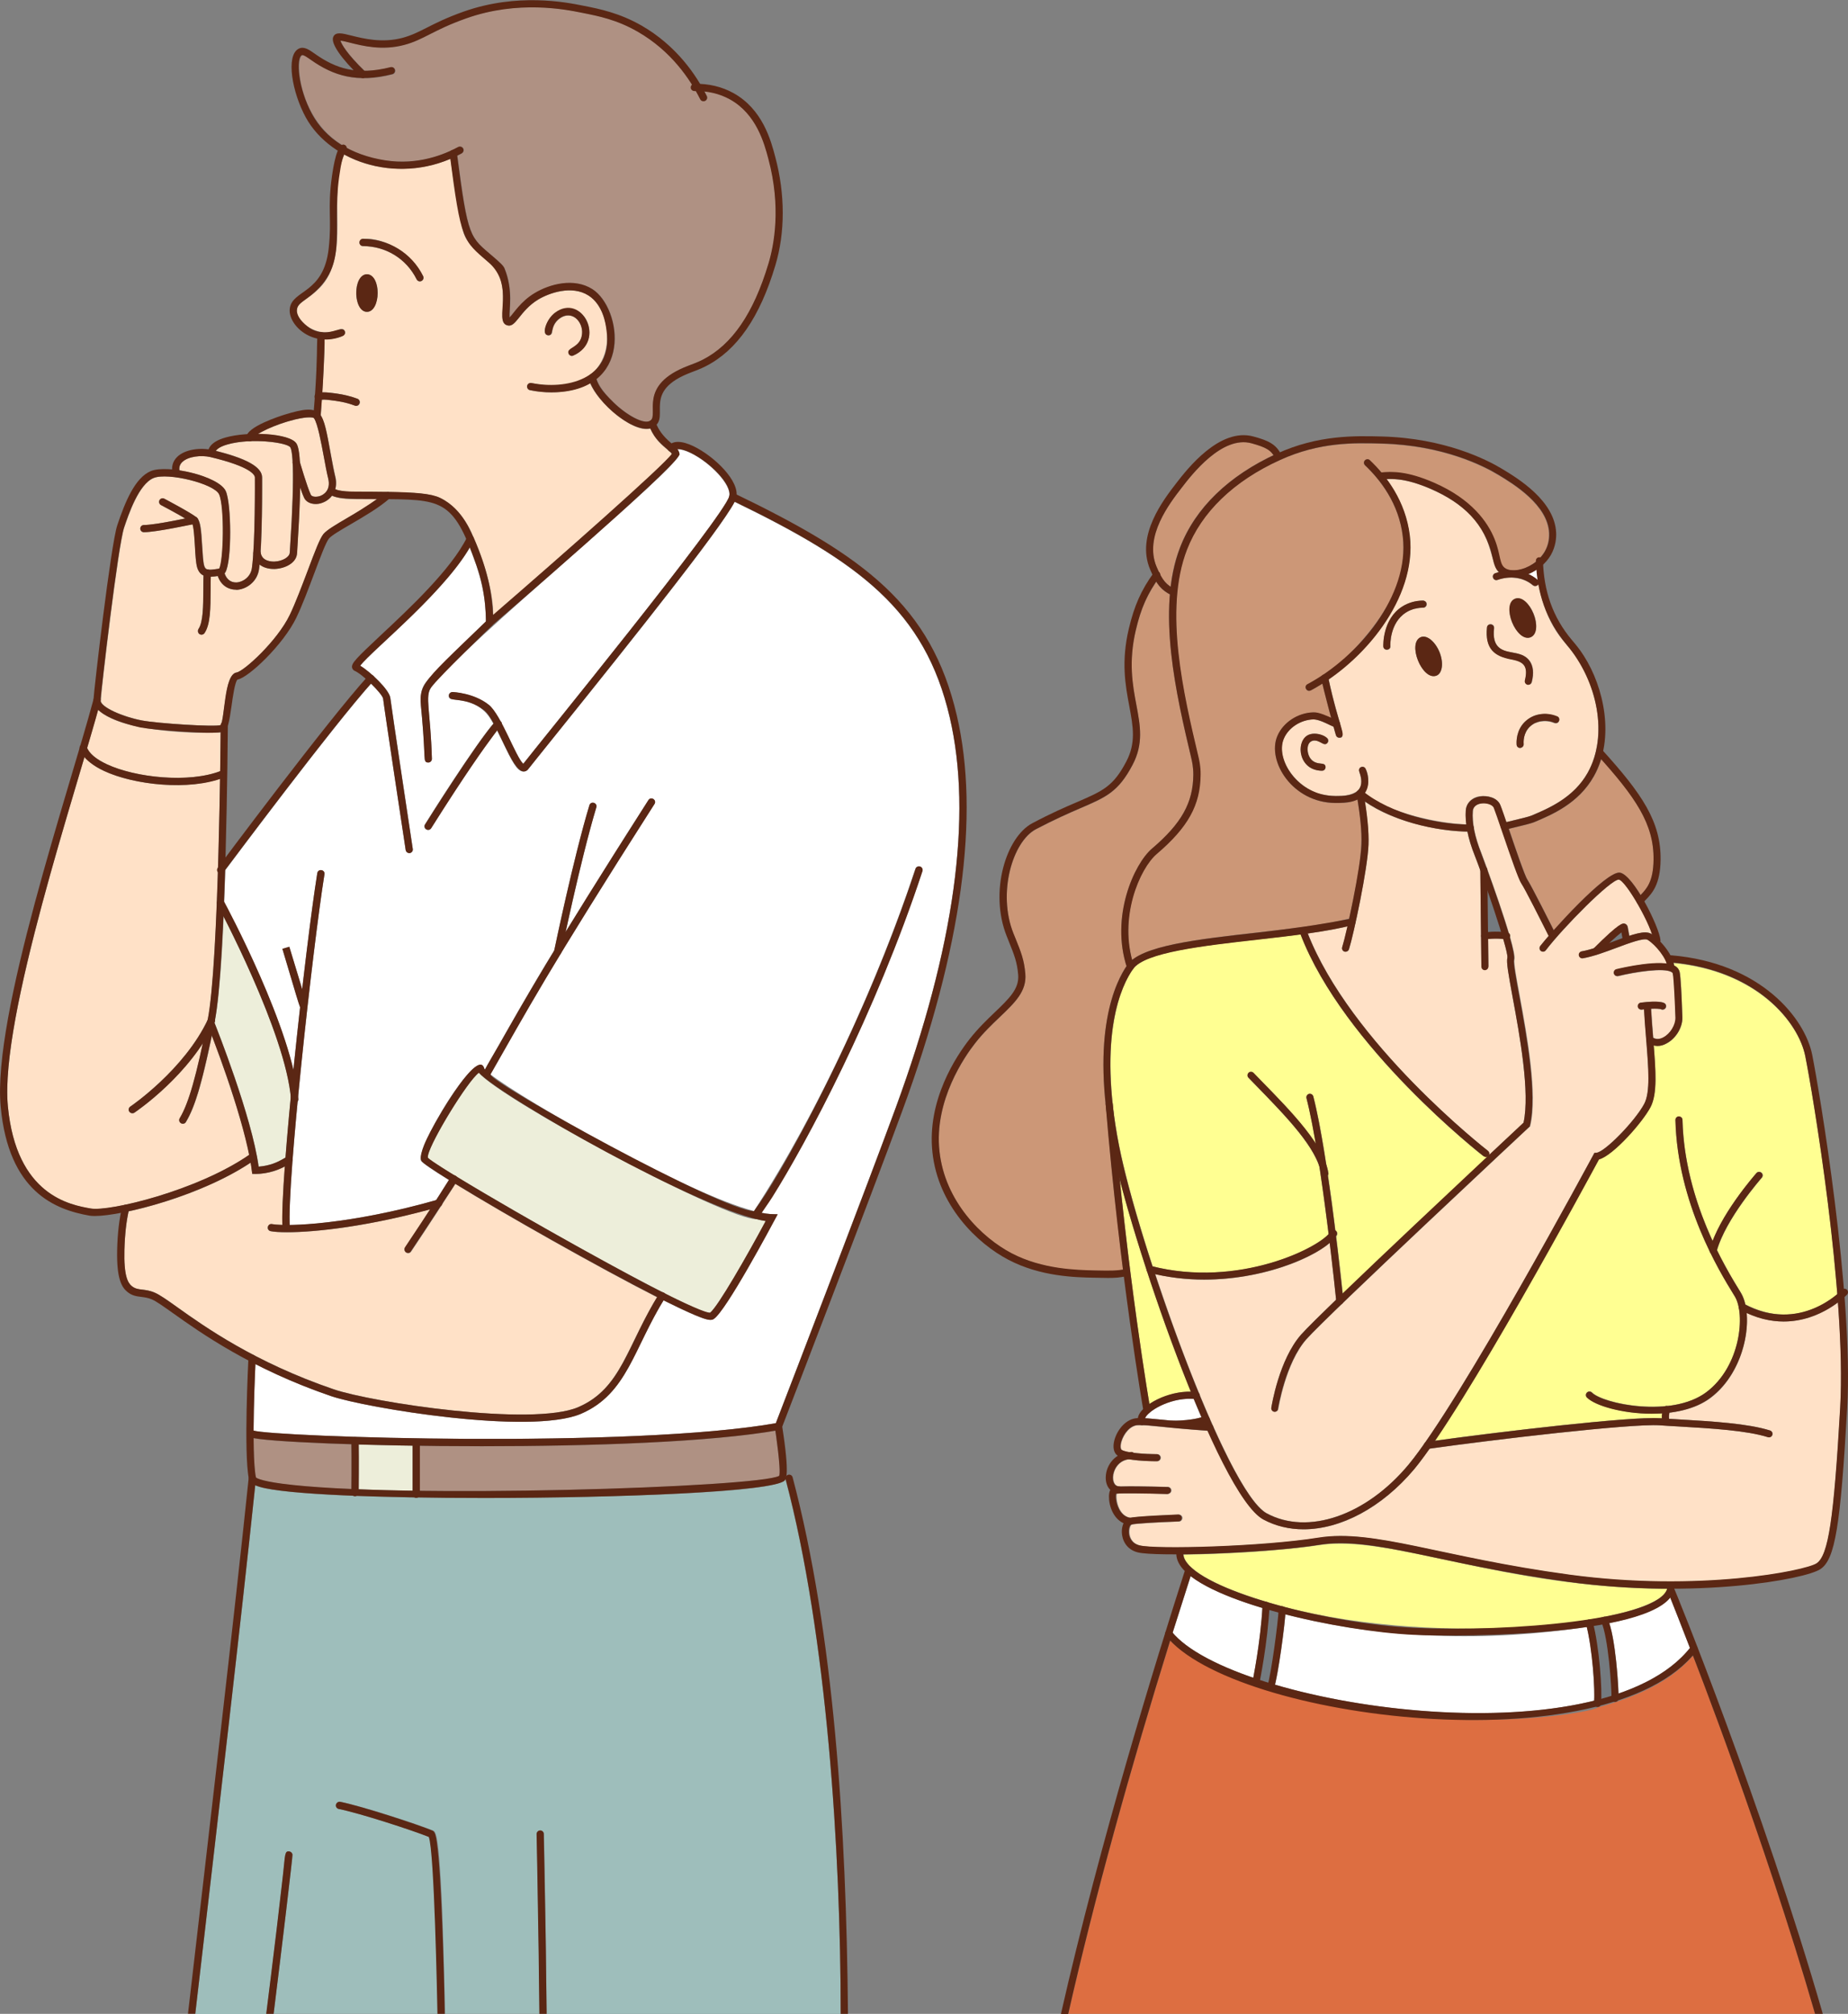 <?xml version="1.0" encoding="utf-8"?>
<!-- Generator: Adobe Illustrator 26.2.1, SVG Export Plug-In . SVG Version: 6.00 Build 0)  -->
<svg version="1.0" id="_x31_" xmlns="http://www.w3.org/2000/svg" xmlns:xlink="http://www.w3.org/1999/xlink" x="0px" y="0px"
	 viewBox="0 0 1599.4 1742.6" style="enable-background:new 0 0 1599.4 1742.6;" xml:space="preserve">
<rect x="0" y="0" width="1599.4" height="1742.6" fill="#808080" stroke="none"/>
<style type="text/css">
	.st0{fill:#FFFF92;}
	.st1{fill:#FFE1C7;}
	.st2{fill:#CC9777;}
	.st3{fill:#747A7F;}
	.st4{fill:#FFFFFF;}
	.st5{fill:#DD6E41;}
	.st6{fill:#5B2714;}
	.st7{fill:#AF9183;}
	.st8{fill:#EDEEDA;}
	.st9{fill:#9EBEBB;}
</style>
<g>
	<g>
		<g>
			<path class="st0" d="M1030.7,1204.3c-25-61.5-48.9-134.8-61.6-183.7c10.2,99.1,22.4,174.8,25.7,194.2
				C1003.5,1209,1016.9,1204.1,1030.7,1204.3z"/>
			<path class="st1" d="M1358.3,1362.8c112.3,15.2,204.4-3.4,214-9.8c10.2-6.8,14.9-38.2,20.4-134.6c1.5-26.4,0.5-58.3-2-91.4
				c-9.2,6.9-25.7,16.5-47,16.5c-9.8,0-20.6-2.2-32-7.5c2.2,23-7.4,55.8-31.3,73.7c-9.6,7.2-22.3,11.1-35.5,12.7
				c-0.5,2.8-0.4,4.5-0.3,5.3c2.8,0.2,5.5,0.3,8.3,0.5c29.5,1.7,60.1,3.6,79.1,9.6c1.6,0.5,2.5,2.2,2,3.8c-0.5,1.6-2.2,2.5-3.8,2
				c-18.3-5.8-48.5-7.6-77.6-9.3c-5.5-0.3-10.9-0.6-16.1-1c-24.8-1.6-142.1,12.2-199.3,20.3c-4.9,6.9-9.4,12.9-13.3,17.6
				c-27.8,33.5-63.5,52.1-95.5,52.1c-12.4,0-24.2-2.8-34.8-8.5c-13.1-7.1-30.4-37.1-48.2-76.7c-19.9-1.4-31.9-2.6-40.7-3.5
				c-9-0.9-13.8-1.4-19.7-1.3c-6.7,0.2-12.3,7.4-14.3,14.2c-1.1,3.8-0.7,6.5,0.3,7.1c1.3,0.9,3.8,1.5,6.8,2c0.5,0,1.1-0.2,1.6-0.2
				c0.6,0,1.2,0.3,1.8,0.7c6.6,0.8,14.7,1.2,20.4,1.2c1.7,0,3.1,1.4,3.1,3c0,1.7-1.3,3.1-3,3.1c-0.1,0-0.2,0-0.4,0
				c-2.9,0-14.5-0.1-23.7-1.7c-10,1-14,9.9-14.1,15.6c0,1.8,0.2,7.7,5.5,7.9c10.2-0.4,31.6,0.1,41.9,0.4c1.7,0.1,3,1.5,3,3.1
				c0,1.7-1.8,3-3.1,3c-16.4-0.5-34.4-0.7-41.7-0.4c-1.2,0.1-2,0.1-2.5,0.2c-0.5,1.9-0.4,7.6,2.3,13.1c1.6,3.2,4.5,7,9.7,7.8
				c7.4-1.5,38.1-2.6,41.7-2.8c1.8,0,3.1,1.3,3.1,2.9s-1.3,3.1-2.9,3.1c-14,0.5-37.5,1.6-41.1,2.7c-0.7,0.3-2.2,3.3-1.8,7.5
				c0.3,3.2,1.9,8.8,9.2,10.6c14.2,3.6,106.1,1.1,154.8-6.7C1189.2,1323,1246.7,1347.7,1358.3,1362.8z"/>
			<path class="st2" d="M975,835.9c-13.7-43.5,6.6-88.4,22-101.6c25.6-21.8,35.6-39.7,35.8-64c0-6.5-1.1-11.4-1.7-14
				c-9.9-41.7-22.5-95-18.6-141.9c-4.8-2.6-8.4-5.5-11.8-10.9c-8.6,12.8-13.6,24.7-17.7,42c-6.5,27.4-2.8,47.2,0.5,64.6
				c3.4,18.1,6.3,33.7-3.3,51.9c-12.3,23.3-22.6,27.8-45.2,37.5c-10,4.3-22.3,9.7-38.5,18.2c-20.1,10.7-33.3,55.2-19.4,90.1l1.8,4.5
				c4.7,11.6,7.5,18.6,8.5,30.5c1.3,15.1-9.1,24.9-22.1,37.4c-6.7,6.4-14.3,13.6-21.4,22.7c-8.4,10.8-35.7,49.3-30.8,93.5
				c4.7,43.5,36.7,74.8,62.6,88.3c26.5,13.8,55.9,14.4,71.7,14.8c13.4,0.3,17.6,0.3,24.6-0.7c-5.1-40.9-10.5-89.6-14.9-142.3
				C949.2,884.9,965.8,849.5,975,835.9z"/>
			<path class="st3" d="M1090.5,1453.8c2.3,0.8,4.7,1.5,7.1,2.3c3.1-12.7,7.9-47.9,8.8-60.7c-2.7-0.7-5.3-1.4-7.9-2.2
				C1097,1419.2,1092.1,1445.6,1090.5,1453.8z"/>
			<path class="st4" d="M1084.7,1451.8c1.7-9,6.4-35.1,7.9-60.4c-26.3-7.9-48.9-17.3-62.1-27.6c-5.2,16.3-10.4,32.6-15.6,49
				C1027,1427.1,1052.1,1440.6,1084.7,1451.8z"/>
			<path class="st2" d="M1022.9,421.8c-10.7,13.8-32.9,42.4-22,68.4c0.7,1.8,1.5,3.4,2.1,4.8c0.1,0.1,0.1,0.2,0.2,0.2
				c0.1,0.1,0.2,0,0.2,0.1c0.1,0.1,0.2,0.3,0.3,0.4c0.3,0.5,0.4,0.7,0.4,1c0,0.1,0,0.2,0,0.3c0,0.1,0,0.2,0,0.3
				c2.9,5.4,5.6,8.1,9,10.3c1.4-12,4-23.5,8.2-34.2c12.8-33.2,40.8-60.6,80.8-79.6c-3.2-4.9-7.8-7.2-19-10.3
				C1057.8,376.7,1031.5,410.7,1022.9,421.8z"/>
			<path class="st3" d="M1394.8,1467.4c-0.2-11.8-2.9-47.8-8-61.9c-2.4,0.4-4.9,0.9-7.4,1.3c4.5,19,7,49.1,6.5,63.2
				C1388.9,1469.2,1391.9,1468.3,1394.8,1467.4z"/>
			<path class="st0" d="M1031,1356.2c11.5,10.6,35.9,21.2,65.6,30c0.2,0.1,0.4,0.1,0.6,0.2c4.3,1.3,8.7,2.5,13.2,3.7
				c0.2,0.1,0.4,0.1,0.6,0.2c138.2,36.6,323.7,13.9,332.1-15.5c-141.8-0.6-241.1-47.4-300.9-37.9c-30.3,4.8-81.6,7.9-117.8,8.3
				c0.1,2.3,1.1,4.7,3.1,7.2C1028.3,1353.6,1029.6,1354.9,1031,1356.2z"/>
			<path class="st4" d="M1379.8,1471.6c0.7-11.8-1.5-43.5-6.4-63.8c-86.2,13-176.1,10.8-260.9-10.9c-1.1,14.3-5.8,48.1-8.9,60.9
				C1184.1,1481.5,1298.1,1491.9,1379.8,1471.6z"/>
			<path class="st2" d="M1328.1,711.4c-2.8,1.2-10.4,3-17,4.6c-1.9,0.5-3.7,0.9-5.2,1.2c0.1,0.3,0.2,0.5,0.3,0.7
				c5.4,15.9,13.6,39.9,15.8,43.2c3.3,4.9,18.1,34.3,22.8,43.7c17.6-19.8,48-51.1,57.3-49.7c4.8,0.8,11.6,9.1,17.9,19.3
				c5.2-5.4,11-11.6,11.2-30.6c0.4-29.7-14.5-52.3-45.3-86.9c-1.6,5.1-3.6,10.1-6.3,14.8C1366.2,695.4,1343.3,705,1328.1,711.4z"/>
			<path class="st1" d="M1401.1,761.1c-7.2,0-48.1,41.4-63.2,61.2c-0.6,0.8-1.5,1.2-2.4,1.2c-0.6,0-1.3-0.2-1.8-0.6
				c-1.3-1-1.6-2.9-0.6-4.3c1.4-1.9,4-5,7.3-8.8c-7.1-14.2-20.7-41-23.5-45.3c-2.4-3.7-8.6-21.6-16.5-44.6
				c-3.4-9.8-6.2-18.3-7.4-21.1c-1.1-2.7-6.3-4.5-11-3.7c-2.5,0.4-6.8,1.8-7.2,6.6c-0.8,10.1,1.7,22.3,7.3,36.4
				c0.1,0.2,2,5.4,4.9,13.2c0.1,0.2,0.2,0.4,0.2,0.6c5.3,14.6,13.6,38.1,18.8,55.7c0.7,0.7,1.1,1.6,1,2.6c0,0.1-0.1,0.2-0.1,0.3
				c2.8,9.8,4.4,17.3,3.8,19.8c-0.7,2.6,2,17.5,4.7,31.8c6.2,33.7,15.5,84.7,9.1,111.6l-0.2,0.9l-0.7,0.6
				c-1.7,1.6-174.2,162.6-192.8,183.6c-18.1,20.5-24.3,59.8-24.4,60.2c-0.2,1.5-1.5,2.6-3,2.6c-0.2,0-0.3,0-0.5,0
				c-1.7-0.3-2.8-1.8-2.6-3.5c0.3-1.7,6.6-41.5,25.8-63.3c4.1-4.6,15.3-15.7,30.3-30.2c-0.5-5.3-2.6-24.6-5.5-49.1
				c-16.6,14.3-59.7,31.8-108.6,31.8c-13.8,0-28.1-1.5-42.4-4.8c11.5,34.8,24.8,71.3,38.2,103.8c0.1,0.2,0.2,0.3,0.2,0.5
				c2.8,6.8,5.6,13.4,8.4,19.8c1.1,2.6,2.1,4.9,3.1,7.1c0.1,0.2,0.2,0.4,0.3,0.6c17.5,39.2,34.3,68.6,46.2,75.1
				c35.6,19.3,86.1,2,122.8-42.1c45.1-54.3,158.9-266.2,160.1-268.3l0.8-1.5l1.7-0.1c7.1-0.4,33.4-27.3,41.4-42.3
				c5.4-10.2,3.7-30.8,1.8-54.7c-0.7-8.5-1.4-17.6-1.9-27c-0.6,0.1-1.2,0.1-1.9,0.2c-1.9,0.2-3.2-1-3.4-2.6c-0.2-1.7,1-3.2,2.6-3.4
				c15-1.9,19.3-0.2,20.3,0.4c1.5,0.8,2,2.7,1.1,4.2c-0.6,1-1.6,1.5-2.6,1.5c-0.5,0-1-0.1-1.5-0.4c0.1,0-0.6-0.5-5.3-0.5
				c-0.9,0-2,0-3.2,0.1c0.5,8.7,1.1,17.1,1.8,25.1c3.2,1.8,6.6,1,8.9-0.2c6-3.1,10.7-10.8,10.5-17.1c-0.3-8.4-1.2-33.9-2.3-38.2
				c0-0.2-0.2-0.6-1-1.2c-6.7-4.1-32-0.1-46.3,3.4c-1.7,0.4-3.3-0.6-3.7-2.2c-0.4-1.6,0.6-3.3,2.2-3.7c3.4-0.8,28.7-6.8,43.5-4.9
				c-1.9-6.7-10.2-16.7-16.6-20.7c-3.1-1.9-16.2,2.9-26.8,6.9c-9.9,3.7-20.1,7.5-29.1,9.1c-1.8,0.3-3.2-0.8-3.5-2.5s0.8-3.2,2.4-3.5
				c3.4-0.6,7-1.6,10.8-2.8c22.4-22.3,24.9-21.6,26.7-21c1.1,0.3,2.1,1.5,2.3,2.7l1.4,7.7c9-2.9,15.3-4,19.1-1.7
				c0.2,0.1,0.4,0.3,0.7,0.5C1424.8,792.8,1406.7,762,1401.1,761.1z"/>
			<path class="st3" d="M1397,814.3c2.6-1,5-1.8,7.2-2.6l-0.9-4.8c-2.4,1.9-6.1,5.1-10,8.8C1394.6,815.2,1395.8,814.7,1397,814.3z"
				/>
			<path class="st2" d="M1027.1,475.7c-20.2,52.2-2.8,125.5,9.9,179c0.7,3.1,2,8.5,1.9,15.7c-0.2,26.3-10.9,45.5-38,68.6
				c-14,11.9-32,51.9-21.1,91.7c16.4-13.4,61-18.5,108.1-23.8c28.9-3.3,58.8-6.7,79.8-12.1c13.2-60.5,12.1-72.5,7.1-103
				c-5.9,3-12.9,3.1-18.9,3.1c-37.3-0.1-59.5-36.3-50.4-57.9c4.9-11.7,17.7-20.2,31.2-20.5c4,0.2,9.8,2.3,15.4,4.8
				c-2.7-10.1-5.8-22-7.6-29.8c-9,5.6-12.3,8.2-14.2,4.7c-0.8-1.5-0.2-3.3,1.3-4.1c18.5-9.9,34.5-22.8,47.7-38.5
				c12.9-15.3,39.7-47.3,34.8-89.2c-3.3-28.6-19.6-49.3-32.7-61.7c-1.2-1.2-1.3-3.1-0.1-4.3c1.1-1.2,3.1-1.3,4.3-0.1
				c3.2,3.1,6.7,6.6,10,10.7c10.2-0.9,23.1-0.7,45.1,8.8c32.9,14.3,46.7,34.4,52.5,48.8c2.3,5.7,3.4,10.5,4.2,14.4
				c1.4,6.4,2.2,9.3,5.6,11.2c6.3,3.4,17.8,0.7,26.3-6.2c-0.1-2.5,1.7-3.7,3.5-3.4c1.4-1.6,2.8-3.3,3.9-5.1
				c3.7-6.3,3.9-12.8,3.8-16.1c-1.1-24.5-31-42.6-43.8-50.3c-12.7-7.7-48-25.7-100.8-27.1c-24-0.7-53.9-1.5-88.3,14.2
				C1067.5,416.3,1039.6,443.2,1027.1,475.7z"/>
			<path class="st0" d="M1449.9,836c2.5,1.5,3.4,3.5,3.8,4.9c0.8,3.4,1.6,15.5,2.4,39.4c0.3,8.7-5.6,18.5-13.8,22.7
				c-2.6,1.4-5.3,2-7.8,2c-1.1,0-2.2-0.3-3.3-0.5c1.9,23.6,3,42.3-2.8,53.3c-7,13.2-32.3,41.9-44.6,45.2
				c-8.5,15.8-92.3,171-142,243.6c60.5-8.3,170.4-21.1,195-19.5c0.5,0,1.1,0.1,1.7,0.1c-0.1-1.2,0-2.6,0.2-4.3c-3,0.2-6,0.3-9,0.3
				c-25,0-48.9-6.8-56.1-14c-1.2-1.2-1.2-3.1,0-4.3c1.2-1.2,3.1-1.2,4.3,0c6.6,6.6,35.9,14.4,63.4,11.8c0.5-0.2,1.1-0.3,1.6-0.1
				c12.6-1.4,24.6-5,33.9-11.9c29.9-22.4,33.9-67.8,24.7-82.9l-1.2-1.9c-12-19.5-48.4-78.8-50.2-150.7c0-1.7,1.3-3.1,3-3.1
				s3.1,1.3,3.1,3c1,40.7,13.5,77.4,26.1,104.8c10.4-27.5,36.8-57.5,38-58.9c1.1-1.3,3-1.4,4.3-0.3c1.3,1.1,1.4,3,0.3,4.3
				c-0.3,0.4-30.9,35.2-38.8,62.8c7.8,15.9,15.2,28,19.5,34.9l1.2,2c1.7,2.8,2.9,6.2,3.8,10c39,20.3,69.1,0.1,79.6-8.9
				c-7-88.7-23.3-184-27.7-205.7c-5.8-28.8-40.9-73.6-113.9-80.8c0.2,0.8,0.3,1.5,0.3,2.3C1449.2,835.7,1449.6,835.8,1449.9,836z"/>
			<path class="st4" d="M991.5,1226.1c-0.2,0.3-0.4,0.7-0.6,1.1c3.9,0.2,8.1,0.6,14,1.2c2.7,0.3,5.7,0.6,9.1,0.9
				c13.9,0,22-1.8,25.8-3c-2.2-5.2-4.5-10.4-6.7-15.8C1014.2,1209.1,995.6,1219.5,991.5,1226.1z"/>
			<path class="st4" d="M1331.1,502.2c-0.5-3.1-0.8-6.2-1.1-9.4c-2.3,1.5-4.7,2.9-7.2,3.9C1325.3,497.9,1329.8,500.5,1331.1,502.2z"
				/>
			<path class="st1" d="M1365.9,571.1c-3.4-5.4-6.7-9.3-9.9-13c-5-6-10.2-12.1-15.6-23.8c-4.2-9.2-7.1-19-8.9-29.2
				c0,0.1-0.1,0.2-0.1,0.3c-0.1,0.2-0.2,0.4-0.4,0.6c-0.4,0.5-0.9,0.8-1.4,0.9c-0.3,0.1-0.6,0.2-1,0.2c-0.2,0-0.3,0-0.5,0
				c-0.1,0-0.3-0.1-0.4-0.1s-0.2-0.1-0.4-0.1c-0.2-0.1-0.3-0.2-0.5-0.3c-0.1,0-0.1-0.1-0.2-0.1c-2.1-1.7-4.3-3.2-6.7-4.2
				c-1.8-0.8-3.6-1.4-5.4-1.7c-1.3-0.3-2.5-0.5-3.7-0.6c-0.4,0-0.7-0.1-1.1-0.1c-0.6,0-1.1-0.1-1.7-0.1c-1,0-2,0.1-3,0.1
				c-0.4,0-0.8,0.1-1.2,0.1c-0.9,0.1-1.8,0.3-2.7,0.4c-0.5,0.1-1,0.2-1.5,0.3c-1.4,0.3-2.7,0.7-3.7,1.1c-0.2,0.1-0.4,0.1-0.5,0.1
				c-0.3,0.1-0.6,0.1-0.9,0c-1.1-0.2-2-0.9-2.4-2c-0.5-1.6,0.3-3.3,1.9-3.9c0.8-0.3,1.9-0.6,2.9-0.9c0.1,0,0.1,0,0.2-0.1
				c-10.3-10.3-0.6-46.5-58.9-71.9c-4-1.8-7.8-3.2-11.2-4.3c-0.9-0.3-1.7-0.6-2.5-0.8c-0.4-0.1-0.8-0.2-1.2-0.4
				c-0.4-0.1-0.8-0.2-1.2-0.3c-0.8-0.2-1.5-0.4-2.2-0.6c-1.2-0.3-2.4-0.6-3.6-0.8c-0.3-0.1-0.6-0.1-0.9-0.2c-1-0.2-2-0.4-3-0.5
				c-0.6-0.1-1.2-0.2-1.8-0.2c-0.3-0.1-0.7-0.1-1-0.1c-3.5-0.4-6.6-0.4-9.5-0.3c1.7,2.3,3.4,4.8,5.1,7.5c0.5,0.7,0.9,1.5,1.4,2.3
				c0.2,0.3,0.4,0.7,0.6,1.1c0.4,0.6,0.7,1.2,1,1.8c0.1,0.2,0.2,0.4,0.3,0.5c0.3,0.6,0.6,1.2,0.9,1.7c0.6,1.1,1.1,2.2,1.7,3.4
				c0.4,0.7,0.7,1.5,1,2.3c0.4,0.8,0.7,1.5,1,2.3c3.3,7.8,5.7,16.5,6.9,26c5.8,49.8-33.3,99.3-70.1,124.3c0,0,0,0,0,0.1
				c9,40.7,16.7,52.6,8.3,50.3c-1.9-0.6-2-1.6-4.1-9.4c0-0.1-0.1-0.1-0.1-0.1c-3.7-1.8-13.2-6.3-17.3-6.3
				c-11.5,0.4-21.8,7.6-25.7,16.8c-6.9,16.4,8.8,39.5,28.1,46.7c1.3,1.3,25.5,6.7,35.9-1.7c0,0,0,0,0.1-0.1l0,0
				c8.3-8.3-3.4-19.1,3.5-20.6c4.9-0.9,8.3,13.2,2.7,22.5c16.2,16.2,63.1,26.7,87.6,27.3h0.2c-0.5-4.3-0.8-8.4-0.5-12.2
				c0.3-4.1,2.4-7.5,5.7-9.7c0.3-0.2,0.6-0.4,0.9-0.6c0.3-0.2,0.7-0.4,1-0.5s0.7-0.3,1-0.4c0.4-0.1,0.8-0.3,1.1-0.4
				c0.4-0.1,0.8-0.2,1.2-0.3c0.1,0,0.1,0,0.2,0c0.4-0.1,0.7-0.2,1.1-0.2c1.8-0.3,3.7-0.3,5.5-0.1c0.4,0,0.9,0.1,1.3,0.2
				c0.1,0,0.1,0,0.2,0c0.4,0.1,0.8,0.2,1.2,0.3c0.4,0.1,0.8,0.2,1.3,0.4h0.1c0.4,0.1,0.8,0.3,1.2,0.4c0.3,0.1,0.7,0.3,1,0.4
				c2.6,1.2,4.7,3.2,5.8,5.8c1,2.3,2.8,7.8,5.3,14.9c0.9-0.2,1.9-0.5,3-0.7c0.9-0.2,1.8-0.4,2.7-0.7c1.4-0.3,2.8-0.7,4.3-1
				c2.5-0.6,5-1.2,7.2-1.8c0.7-0.2,1.3-0.4,1.9-0.5c0.7-0.2,1.4-0.4,1.9-0.6c0.3-0.1,0.6-0.2,0.8-0.3c0.9-0.4,1.8-0.8,2.8-1.2
				c14.3-6.1,34.3-15.4,45.8-35.8c3.2-5.7,5.5-11.9,7-18.2c0.1-0.4,0.2-0.7,0.2-1.1C1387.6,622.3,1378.9,591.5,1365.9,571.1z
				 M1145.8,643.8c-0.1,0-0.2-0.1-0.3-0.1l0,0c-1.3-0.5-2.2-1.8-6.1-2.7c-9.3-1.7-9.2,10.9-4.5,16.1c3.5,4,8.9,3.4,10.2,3.8
				c3.3,0.9,2.7,5.7-0.5,6c-1.3,0.2-6.8-0.2-11-2.9c-12.6-8.4-9.8-31.8,6.7-28.9c1.1,0,4.9,1.2,8.1,3.4
				C1151.2,640.3,1149,644.7,1145.8,643.8z M1327.3,531c4.1,10,2.3,19.8-3.7,20.8c-5,0.9-11.4-4.6-14.9-13.2
				c-3.7-9.2-2.6-18.3,2.5-20.4C1316.4,516,1323.6,521.8,1327.3,531z M1302.8,563.3c1.3,0.4,2.7,0.7,3.4,0.8
				c0.4,0.1,4.2,0.8,5.8,1.1c4.8,1.1,8.8,2.5,11.9,6.6c3.2,4.5,3.9,10.7,1.9,18.4c-0.2,0.9-0.8,1.6-1.5,1.9
				c-0.1,0.1-0.3,0.2-0.5,0.2c-0.2,0.1-0.3,0.1-0.5,0.1s-0.3,0-0.5,0c-0.1,0-0.2,0-0.3,0c-0.1,0-0.3,0-0.4-0.1
				c-1.6-0.4-2.6-2.1-2.2-3.7c3.9-15.6-5-16.9-12-18.2c-14.5-2.7-22.6-9.3-20.8-27.6c0.1-1.3,1-2.4,2.4-2.7c0.5-0.1,1.2,0,1.5,0.1
				c1.4,0.4,2.3,1.7,2.2,3.2C1292,553,1294,560.5,1302.8,563.3z M1223.8,526.9c-0.3,0.1-0.7,0.2-1,0.3c-0.6,0.2-1.3,0.4-1.9,0.7
				c-1.3,0.5-2.7,1.2-4,2.1c-14.2,9-13.6,28.2-13.5,29.1c0.2,4-5.9,4.3-6.1,0.3c0-1-0.8-23.6,16.4-34.5c0.9-0.6,1.8-1.1,2.8-1.6
				c1.4-0.7,2.9-1.3,4.4-1.8c0.5-0.2,1-0.3,1.6-0.5c0.5-0.1,1-0.3,1.6-0.4c0.5-0.1,1.1-0.2,1.6-0.3c0.4-0.1,0.8-0.1,1.2-0.2
				c0.8-0.1,1.7-0.2,2.5-0.3s1.5-0.1,2.3-0.1h0.1c0.1,0,0.3,0,0.4,0.1c0.3,0.1,0.6,0.1,0.8,0.3c0.1,0.1,0.2,0.1,0.4,0.2
				c0,0,0,0,0.1,0c0.2,0.2,0.4,0.3,0.6,0.5c0.5,0.5,0.7,1.2,0.8,1.9c0,1-0.4,1.8-1.1,2.4c-0.1,0.1-0.2,0.1-0.2,0.2
				c-0.2,0.1-0.3,0.2-0.5,0.3c-0.1,0-0.2,0.1-0.3,0.1c-0.2,0.1-0.4,0.1-0.6,0.1c-0.1,0-0.2,0-0.2,0c-0.5,0-1,0-1.5,0.1
				c-1.3,0.1-2.8,0.2-4.3,0.6c-0.1,0-0.3,0.1-0.4,0.1c-0.3,0.1-0.6,0.1-0.9,0.2C1224.3,526.7,1224.1,526.8,1223.8,526.9z
				 M1243.3,584.6c-0.4,0.1-0.7,0.3-1.1,0.3c-12.5,2.3-24.1-28.9-12.4-33.6c0.3-0.1,0.7-0.2,1.1-0.3c5-1,11.5,4.6,15,13.2
				C1249.6,573.4,1248.5,582.5,1243.3,584.6z M1328.4,625.8c-0.2,0.1-0.5,0.2-0.7,0.4c-1.4,0.8-2.6,1.7-3.8,2.8
				c-5.5,5.5-5.4,12.8-5.2,14.9c0.1,1.5-0.9,2.8-2.3,3.2c-0.2,0.1-0.4,0.1-0.6,0.1c-1.8,0-3.1-1.2-3.2-2.8c-0.2-2.8-0.3-12.4,7-19.7
				c0.2-0.2,0.4-0.4,0.7-0.6c0.7-0.6,1.4-1.2,2.1-1.7s1.5-1,2.3-1.5c1-0.6,2.1-1.1,3.2-1.5c0.2-0.1,0.5-0.2,0.7-0.3s0.5-0.2,0.7-0.2
				c0.3-0.1,0.6-0.2,0.8-0.2c0.3-0.1,0.6-0.2,0.9-0.2c0.3-0.1,0.7-0.2,1-0.2c0.4-0.1,0.9-0.2,1.3-0.2c2.5-0.4,5.1-0.4,7.6,0.1
				c1.3,0.2,2.7,0.5,4,0.9c0.9,0.3,1.8,0.6,2.7,1c1.6,0.7,2.3,2.4,1.6,4c-0.3,0.7-0.9,1.3-1.6,1.6c-0.3,0.1-0.5,0.2-0.8,0.2
				c-0.2,0-0.4,0-0.7,0c-0.3,0-0.6-0.1-0.9-0.2c-1.7-0.7-3.4-1.2-5.2-1.4c-0.3-0.1-0.7-0.1-1-0.1c-1.7-0.2-3.3-0.1-4.9,0.1
				c-0.3,0-0.6,0.1-0.8,0.1c-0.2,0-0.4,0.1-0.6,0.1c-0.3,0.1-0.5,0.1-0.8,0.2c-0.3,0.1-0.7,0.2-1,0.3c-0.2,0.1-0.4,0.1-0.6,0.2
				c-0.5,0.2-1,0.4-1.5,0.6C1328.8,625.6,1328.6,625.7,1328.4,625.8z"/>
			<path class="st0" d="M1287.2,999.7c-0.6,0.5-1.3,0.9-2,0.9c-0.6,0-1.3-0.2-1.9-0.6c-1.2-0.9-120.2-93.8-157.7-191.5
				c-12,1.6-24.6,3-37,4.4c-48,5.4-97.7,11.1-107.8,25.3c-8.6,12.1-25.4,45.8-17.8,116.7c0.1,0.8,0.1,1.5,0.2,2.2
				c1.2,10.4,2.9,21.7,5.3,33.8c5,25.5,15.7,63.7,29.1,104.9c72,18.1,139.3-13.5,152.3-27.9c-2.3-18.3-5-38.9-8-58.5
				c-7-20.9-31.1-45.7-54.6-69.8l-6.7-6.9c-1.2-1.2-1.1-3.1,0.1-4.3s3.1-1.1,4.3,0.1l6.7,6.9c17.7,18.2,35.8,36.7,47.1,54.2
				c-2.6-15-5.3-28.7-8-39.3c-0.4-1.6,0.6-3.3,2.2-3.7s3.3,0.6,3.7,2.2c3.9,15.2,7.8,36.6,11.3,59.3c0.8,2.4,1.4,4.7,1.8,7.1
				c0.1,0.7-0.1,1.4-0.4,2c2.4,16.1,4.6,32.5,6.4,47.6c1.6,0.9,2.1,2.8,1.3,4.2c-0.2,0.3-0.4,0.6-0.6,0.9c2.7,22,4.7,40.5,5.7,49.6
				c36.2-34.8,91.4-86.6,125.8-118.9C1287.8,999.8,1287.7,1000.1,1287.2,999.7z"/>
			<path class="st1" d="M1309.2,863.1c-3.8-20.7-5.6-30.8-4.6-34.5c0.3-1.8-1.2-7.9-3.6-16.2c-5.3-0.5-10.2-0.3-13.1,0
				c0.2,13.5,0.3,24,0.3,24l-6.1,0.1c0,0-0.8-71.2-0.9-83.3c-1.9-5.3-3.6-9.8-4.8-12.8c-3-7.4-5.1-14.4-6.4-20.8
				c-27.3-0.5-64.8-9.1-88.7-25.9c2.3,14.9,3.4,27.4,3.1,37.1c-0.7,21-12.8,77.7-16.9,90.7c-0.4,1.3-1.6,2.1-2.9,2.1
				c-0.3,0-0.6,0-0.9-0.1c-1.6-0.5-2.5-2.2-2-3.8c1.1-3.3,2.7-10,4.6-18.2c-10.1,2.4-21.8,4.4-34.4,6.2
				c37.5,95.6,154,186.6,155.2,187.6c1.2,0.9,1.5,2.6,0.7,3.9c0.2,0.3-0.3,0.8,0.6,0.7c14.9-13.9,27.1-25.5,30.2-28.4
				C1324.3,945.4,1315.3,896,1309.2,863.1z"/>
			<path class="st3" d="M1299.2,806.2c-3.3-10.7-7.6-23.6-11.7-35.5c0.1,10.5,0.3,23.8,0.4,35.6
				C1290.6,806.1,1294.7,805.9,1299.2,806.2z"/>
			<path class="st4" d="M1392.8,1404.4c5.2,15.4,7.6,48.1,8,61c27.5-9.5,48.5-22.7,61.8-39.4c-8-20.8-14-35.9-17.1-43.6
				C1437.6,1392.1,1418,1399.2,1392.8,1404.4z"/>
			<path class="st5" d="M1570.9,1742.6H924.6c22.9-101,54-213,88.2-322.9v-0.1c13.7,14.2,39.5,27.5,72.2,38.5c0.1,0,0.1,0.1,0.2,0.1
				c0,0,0,0,0.1,0.1c0.4,0.2,0.7,0.4,1.2,0.5c0.2,0,0.4,0.1,0.5,0.1h0.1c3.5,1.2,7.1,2.3,10.8,3.4c0.1,0,0.2,0,0.2,0.1
				c0,0,0.1,0,0.1,0.1c0.2,0.1,0.4,0.3,0.6,0.4c0.1,0.1,0.3,0.1,0.4,0.1c0.2,0,0.3,0.1,0.5,0.1h0.1c0,0,0,0,0.1,0h0.1
				c143.2,42.8,278.2,19.1,283.1,14.2c0.1,0,0.3-0.1,0.4-0.1c0.9,0,13.9-4,14.8-4.3c25.4-8.5,49.5-20.1,66.9-40.2
				C1465.8,1433.8,1527.2,1591.5,1570.9,1742.6z"/>
		</g>
		<g>
			<path class="st6" d="M1131.6,592c43.7-23.3,88.5-76.6,82.5-127.7c-3.3-28.6-19.6-49.3-32.7-61.7c-1.2-1.2-1.3-3.1-0.1-4.3
				c1.2-1.2,3.1-1.3,4.3-0.1c13.8,13.1,31,35,34.6,65.4c6.3,54.1-40.2,109.5-85.7,133.8C1130.9,599.2,1128,593.9,1131.6,592z"/>
			<path class="st6" d="M1156.2,636.1c-2.8-9.7-10.5-38.4-12.7-48.9c-0.8-4,5.1-5.1,6-1.2c9,43.1,16.3,50.6,10.5,52.2
				C1158.4,638.7,1156.7,637.8,1156.2,636.1z"/>
			<path class="st6" d="M1155.9,694.8c-37.6-0.2-59.5-36.4-50.4-57.9c4.9-11.7,17.7-20.2,31.2-20.5c4.7-0.3,12.1,3.1,18.7,6.2
				c2,0.9,5.5,1.9,4.2,5.1c-2.4,5.9-12.7-4.8-22.7-5.2c-11.2,0.3-21.8,7.2-25.8,16.8c-7.4,17.5,11.7,49.4,44.8,49.5
				c6.3,0,16.8,0.1,20.7-6.5c3.1-5.1,0.9-11.9-0.2-14.6c-1.5-3.7,4.1-6,5.6-2.3c1.4,3.5,4.3,12.5-0.2,20
				C1176.6,694.3,1165.6,694.8,1155.9,694.8z"/>
			<path class="st6" d="M1131.4,636.4c7-4.2,21.1,1.1,17.6,6.2c-3.1,4.6-8.3-4.7-14.5-1c-4,2.4-3.8,11,0.2,15.5
				c5.3,5.9,12.4,1.5,12.5,6.7c0,1.7-1.3,3.1-3,3.1C1124.1,666.8,1121.1,642.7,1131.4,636.4z"/>
			<path class="st6" d="M1301.9,718.2c-1.3,0-2.5-0.8-2.9-2.2c-0.5-1.6,0.4-3.3,2-3.8c1.5-0.5,4.8-1.3,8.6-2.2
				c5.8-1.4,13.7-3.3,16-4.3c14.4-6.1,36.2-15.2,48.5-37c18.1-32.1,8.7-78.9-18.2-110.8c-17.7-21-25.8-45.2-26.6-72.6
				c-0.1-4.1,6-4.1,6.1-0.2c0.7,25.9,8.2,48.8,25.2,68.9c3.3,3.9,6.7,7.9,10.3,13.7c17.2,26.9,27.1,71,8.5,104
				c-13.3,23.6-36.3,33.2-51.4,39.6c-2.8,1.2-10.3,3-17,4.6c-3.6,0.9-6.8,1.6-8.3,2.1C1302.5,718.1,1302.2,718.2,1301.9,718.2z"/>
			<path class="st6" d="M1272.6,719.6c-28.9,0-70.8-9-97.4-30.7c-3.1-2.5,0.7-7.3,3.8-4.7c25.3,20.7,65.9,29.3,93.6,29.3
				c1.7,0,3,1.4,3,3C1275.6,718.2,1274.2,719.6,1272.6,719.6z"/>
			<path class="st6" d="M978.3,839.5c-1.3,0-2.5-0.8-2.9-2.1c-14.6-43.9,6-89.8,21.6-103.1c25.6-21.8,35.6-39.7,35.8-64
				c0-6.5-1.1-11.4-1.7-14c-12.9-54.5-30.6-128.8-9.7-182.7c13.2-34.1,42.1-62.1,83.8-81.1c35.7-16.3,67.7-15.4,91-14.8
				c54.3,1.5,90.7,20.1,103.8,28c13.6,8.2,45.5,27.5,46.8,55.2c0.2,4-0.2,11.7-4.6,19.4c-8.7,15-29.9,23.6-41.9,17
				c-6-3.3-7.1-8.5-8.6-15.2c-6.5-29-25.5-46.9-53.2-59c-21.8-9.5-34-9.2-43.7-8.2c-1.7,0.1-3.2-1-3.3-2.7c-0.2-1.7,1-3.2,2.7-3.3
				c10.5-1.1,23.6-1.4,46.8,8.7c32.9,14.3,46.7,34.4,52.5,48.8c5.7,14.1,3.8,22.3,9.8,25.6c10.7,5.8,38.7-6,37.5-30.8
				c-1.1-24.5-31.1-42.6-43.8-50.3c-12.7-7.7-47.9-25.7-100.8-27.1c-24-0.7-53.9-1.5-88.3,14.2c-40.2,18.3-68,45.2-80.6,77.7
				c-20.2,52.2-2.8,125.5,9.9,179c0.7,3.1,2,8.4,1.9,15.7c-0.2,26.3-10.9,45.5-38,68.6c-14.5,12.4-33.5,55.2-19.8,96.5
				c0.5,1.6-0.3,3.3-1.9,3.9C978.9,839.4,978.6,839.5,978.3,839.5z"/>
			<path class="st6" d="M1164.5,823.5c-0.3,0-0.6,0-0.9-0.1c-1.6-0.5-2.5-2.2-2-3.8c4-12.8,16-68.6,16.7-89.1
				c0.4-10.8-1.1-25.4-4.2-43.4c-0.7-4,5.3-5,6-1c3.3,18.6,4.7,33.2,4.3,44.6c-0.7,20.9-12.8,77.7-16.9,90.7
				C1167,822.7,1165.8,823.5,1164.5,823.5z"/>
			<path class="st6" d="M1015,515.3c-0.5,0-1-0.1-1.4-0.4c-8-4.2-12.5-8.4-18.3-22.4c-12.2-29.3,11.5-59.8,22.8-74.5
				c9.3-12,37.4-48.3,66.7-40.3c13.3,3.6,19.6,6.7,24.3,16c0.8,1.5,0.2,3.3-1.3,4.1c-1.5,0.8-3.3,0.2-4.1-1.3
				c-3.4-6.8-7.5-9.3-20.5-12.9c-25.4-7-51.7,27-60.3,38.2c-10.7,13.8-32.8,42.4-22,68.4c5.4,12.9,9,15.9,15.5,19.4
				c1.5,0.8,2.1,2.6,1.3,4.1C1017.1,514.8,1016,515.3,1015,515.3z"/>
			<path class="st6" d="M1322.6,592.6c-0.2,0-0.5,0-0.7-0.1c-1.6-0.4-2.6-2.1-2.2-3.7c3.3-13.2-1.8-16.3-12-18.2
				c-14.5-2.7-22.6-9.3-20.8-27.6c0.4-4,6.5-3.4,6.1,0.6c-1.7,16.3,5.8,19.2,15.8,21c5.5,1,11.2,2.1,14.9,7.2
				c3.2,4.5,3.9,10.6,1.9,18.4C1325.2,591.6,1324,592.6,1322.6,592.6z"/>
			<path class="st6" d="M1315.6,647.2c-1.6,0-2.9-1.2-3-2.8c-0.2-2.8-0.3-12.4,7-19.7c7.1-7.1,18.2-9,28.1-4.9
				c1.6,0.6,2.3,2.4,1.6,4c-0.6,1.6-2.4,2.3-4,1.6c-7.5-3.2-16.2-1.7-21.4,3.5c-5.5,5.4-5.4,12.8-5.2,14.9c0.1,1.7-1.1,3.1-2.8,3.3
				C1315.8,647.2,1315.7,647.2,1315.6,647.2z"/>
			<path class="st6" d="M1197.2,559.3c0-1-0.8-23.6,16.4-34.5c5.2-3.3,11.4-5.1,17.9-5.1c1.7,0,3.1,1.3,3.1,3s-1.3,3.1-3,3.1
				c-3.8,0-9.4,0.8-14.8,4.2c-14.2,9-13.6,28.3-13.5,29.1C1203.5,563,1197.4,563.3,1197.2,559.3z"/>
			<path class="st6" d="M1326.8,506.4c-8.7-7.3-20-8.3-30.7-4.6c-3.8,1.3-5.8-4.4-2-5.8c12.6-4.3,26.1-3.1,36.6,5.7
				c1.3,1.1,1.5,3,0.4,4.3C1330,507.3,1328,507.4,1326.8,506.4z"/>
			<path class="st6" d="M1245.8,564.2c3.7,9.2,2.6,18.3-2.5,20.4c-12.3,5-25.8-28.3-13.6-33.3C1234.8,549.2,1242,555,1245.8,564.2z"
				/>
			<path class="st6" d="M1324.7,551.4c-12.3,5-25.8-28.3-13.6-33.3C1323.4,513.1,1337,546.4,1324.7,551.4z"/>
			<path class="st6" d="M1103.3,1221.6c-0.2,0-0.3,0-0.5,0c-1.7-0.3-2.8-1.8-2.5-3.5s6.6-41.5,25.8-63.3
				c18.4-20.8,178.9-170.7,192.5-183.4c5.7-25.9-3.3-75.4-9.4-108.2c-3.8-20.7-5.6-30.8-4.6-34.5c1-6.6-21.5-71.4-28.2-88.3
				c-6-15-8.6-28.2-7.8-39.1c0.5-6.3,5.2-11,12.3-12.1c6.6-1.1,15.1,1.2,17.6,7.4c1.2,2.9,4,11,7.5,21.3c5.4,15.9,13.6,40,15.9,43.3
				c3.8,5.8,23.4,44.9,24.2,46.6c0.7,1.5,0.1,3.3-1.4,4.1c-1.5,0.7-3.3,0.1-4.1-1.4c-7-14-20.9-41.6-23.9-45.9
				c-2.5-3.7-8.7-21.6-16.6-44.7c-3.3-9.7-6.2-18.2-7.3-20.9c-1.1-2.7-6.3-4.4-11-3.7c-2.5,0.4-6.8,1.8-7.2,6.6
				c-0.8,10,1.7,22.3,7.3,36.4c0.3,0.8,31,82.6,28.4,92.1c-0.7,2.6,2,17.5,4.7,31.9c6.2,33.7,15.5,84.6,9.1,111.6l-0.2,0.9l-0.7,0.6
				c-1.7,1.6-174.2,162.6-192.8,183.6c-18.1,20.5-24.3,59.8-24.4,60.2C1106,1220.5,1104.7,1221.6,1103.3,1221.6z"/>
			<path class="st6" d="M1335.4,823.5c-0.6,0-1.3-0.2-1.8-0.6c-1.3-1-1.6-2.9-0.6-4.3c8.6-11.2,57.1-65.3,69-63.5
				c11.6,1.8,34.2,47.1,35.1,58.5c0.1,1.7-1.1,3.1-2.8,3.3c-1.6,0.1-3.1-1.1-3.3-2.8c-0.9-11.9-23.7-52-30-53
				c-7.2,0-48.1,41.4-63.2,61.2C1337.2,823.1,1336.3,823.5,1335.4,823.5z"/>
			<path class="st6" d="M1445.9,839.5c-1.7,0-3-1.4-3-3c0-6.4-9.7-18.8-17-23.3c-3.1-1.9-16.2,2.9-26.8,6.9
				c-9.9,3.7-20.2,7.5-29.2,9.1c-1.6,0.3-3.2-0.8-3.5-2.5s0.8-3.2,2.5-3.5c8.5-1.5,18.5-5.3,28.1-8.8c16.4-6.1,26.7-9.7,32.1-6.3
				c8,5,19.8,19.2,19.8,28.5C1449,838.1,1447.6,839.5,1445.9,839.5z"/>
			<path class="st6" d="M1438.8,873.6c-0.5,0-1-0.1-1.5-0.4c-0.1,0-3.6-1.2-16.5,0.4c-1.6,0.2-3.2-1-3.4-2.6c-0.2-1.7,1-3.2,2.6-3.4
				c14.9-1.9,19.3-0.2,20.3,0.4c1.5,0.8,2,2.7,1.1,4.2C1440.9,873,1439.9,873.6,1438.8,873.6z"/>
			<path class="st6" d="M1434.5,905.1c-3.1,0-6-1-8.6-2.9c-1.3-1-1.6-2.9-0.6-4.3c1-1.3,2.9-1.6,4.3-0.6c3.6,2.7,7.4,1.7,9.9,0.3
				c6-3.1,10.7-10.8,10.5-17.1c-0.3-9.3-1.3-34-2.3-38.2c0-0.2-0.1-0.6-1-1.2c-6.7-4.1-32-0.1-46.3,3.4c-1.7,0.4-3.3-0.6-3.7-2.2
				c-0.4-1.6,0.6-3.3,2.2-3.7c4-1,39.8-9.4,50.9-2.7c2.5,1.5,3.4,3.5,3.8,4.9c1,4.2,1.8,21.4,2.4,39.4c0.3,8.7-5.6,18.5-13.8,22.7
				C1439.7,904.4,1437,905.1,1434.5,905.1z"/>
			<path class="st6" d="M1381.2,826.1c-0.8,0-1.6-0.3-2.2-0.9c-1.2-1.2-1.2-3.1,0-4.3c23-23,25.4-22.2,27.3-21.6
				c1.1,0.3,2.1,1.5,2.3,2.7c0.6,3.3,2,11.1,2,11.1l-6,1.1c0,0-0.7-3.9-1.3-7.4c-4.4,3.4-12.9,11.3-20,18.4
				C1382.8,825.8,1382,826.1,1381.2,826.1z"/>
			<path class="st6" d="M1419.4,782.5c-0.7,0-1.4-0.2-2-0.7c-1.3-1.1-1.4-3-0.3-4.3c0.8-1,1.7-1.9,2.7-2.9
				c5.2-5.5,11.1-11.6,11.3-30.7c0.4-30.9-15.5-54-49-91c-1.1-1.2-1-3.2,0.2-4.3s3.2-1,4.3,0.2c34.6,38.2,51,62.2,50.6,95.2
				c-0.3,21.5-7.3,28.9-13,34.8c-0.9,0.9-1.7,1.8-2.5,2.7C1421.1,782.2,1420.2,782.5,1419.4,782.5z"/>
			<path class="st6" d="M1128.1,1323.3c-12.4,0-24.2-2.8-34.8-8.5c-39.1-21.2-115.9-246.1-130.8-322.7
				c-19.1-98.2,3-142.7,13.3-157.3c11.7-16.5,60.5-22,112.1-27.8c87-9.9,83.9-15.6,85.3-10.3c0.4,1.6-0.5,3.3-2.2,3.7
				c-21.6,5.7-52.5,9.3-82.5,12.7c-48,5.4-97.7,11.1-107.8,25.3c-9.9,13.9-30.9,56.7-12.3,152.6c16.1,83,92.7,299.5,127.8,318.5
				c35.6,19.3,86.1,2,122.8-42.1c45.1-54.3,158.9-266.2,160.1-268.3l0.8-1.5l1.7-0.1c7.1-0.4,33.4-27.3,41.4-42.3
				c5.4-10.2,3.7-30.8,1.8-54.7c-0.8-9.5-1.6-19.3-2.1-29.7c-0.1-1.7,1.2-3.1,2.9-3.2c1.9-0.1,3.1,1.2,3.2,2.9
				c0.5,10.3,1.3,20,2.1,29.5c2.1,25.8,3.8,46.3-2.4,58.1c-7,13.2-32.3,41.9-44.6,45.2c-9.7,17.9-116.4,215.5-160,268.1
				C1195.8,1304.6,1160.2,1323.3,1128.1,1323.3z"/>
			<path class="st6" d="M1159.5,1128.8c-1.5,0-2.9-1.2-3-2.7c-0.1-1.2-12.6-124.8-25.8-175.9c-0.4-1.6,0.6-3.3,2.2-3.7
				s3.3,0.6,3.7,2.2c13.3,51.6,25.9,175.6,26,176.8c0.2,1.7-1.1,3.2-2.7,3.3C1159.7,1128.8,1159.6,1128.8,1159.5,1128.8z"/>
			<path class="st6" d="M1146.5,1018.4c-1.5,0-2.8-1.1-3-2.6c-3.4-22.2-30.3-49.7-56.3-76.4l-6.7-6.9c-1.2-1.2-1.1-3.1,0.1-4.3
				s3.1-1.1,4.3,0.1l6.7,6.9c26.7,27.3,54.3,55.6,58,79.7c0.3,1.7-0.9,3.2-2.5,3.5C1146.8,1018.4,1146.7,1018.4,1146.5,1018.4z"/>
			<path class="st6" d="M1357.4,1368.8c-111-15.1-168.9-39.5-215.4-32.1c-46.2,7.4-141.3,10.5-157.2,6.6
				c-10-2.5-13.7-10.7-13.9-17.5c-0.1-6.1,2.4-11.2,6.2-12.3c5.6-1.6,38.8-2.8,42.6-3c1.7,0,3.1,1.3,3.1,2.9
				c0.1,1.7-1.3,3.1-2.9,3.1c-14,0.5-37.5,1.6-41.1,2.7c-0.7,0.3-2.2,3.3-1.8,7.4c0.3,3.2,1.9,8.8,9.2,10.6
				c14.2,3.5,106.1,1.1,154.8-6.7c48.2-7.7,105.7,16.9,217.2,32c112.3,15.2,204.4-3.4,214-9.8c10.2-6.8,14.9-38.2,20.4-134.6
				c5.6-98.8-24.1-273.9-30.2-304.3c-5.8-29.2-41.7-74.9-116.7-81.1c-1.7-0.1-2.9-1.6-2.8-3.3s1.8-2.9,3.3-2.8
				c78.3,6.5,116,55,122.2,86c6.1,30.5,35.9,206.4,30.3,305.8c-5.8,102.3-10.5,130.9-23.1,139.3
				C1562.7,1366.6,1467.7,1383.8,1357.4,1368.8z"/>
			<path class="st6" d="M1000.9,1264.4c-4.2,0-26.7-0.2-33.6-4.8c-3.5-2.4-4.5-7.6-2.7-13.9c2.6-9,10.3-18.3,19.9-18.6
				c6.1-0.2,11.2,0.4,20.5,1.3c9,0.9,21.4,2.2,42.3,3.7c1.7,0.1,2.9,1.6,2.8,3.2c-0.1,1.7-1.6,2.9-3.2,2.8
				c-21-1.5-33.4-2.7-42.5-3.7c-9-0.9-14-1.5-19.7-1.3c-6.7,0.2-12.3,7.4-14.3,14.2c-1.1,3.8-0.7,6.5,0.2,7.2
				c4.3,2.8,21.1,3.8,30.6,3.8c1.7,0,3,1.4,3.1,3c0,1.7-1.4,3-3,3.1C1001.2,1264.4,1001,1264.4,1000.9,1264.4z"/>
			<path class="st6" d="M978,1319.5c-0.1,0-0.2,0-0.4,0c-10.9-1.3-16.8-11.9-17.7-21.8c-0.3-3.5-0.3-9.5,3.6-10.8
				c3.9-1.3,34.2-0.5,47-0.2c1.7,0.1,3,1.5,2.9,3.1c0,1.7-1.5,2.8-3.1,3c-18.8-0.6-39.6-0.8-44.3-0.3c-0.6,2-0.3,7.8,2.3,13
				c1.6,3.2,4.7,7.2,10,7.9c1.7,0.2,2.9,1.7,2.7,3.4C980.8,1318.4,979.5,1319.5,978,1319.5z"/>
			<path class="st6" d="M968.5,1292.3c-7.1-0.3-11.7-6-11.5-14.1c0.2-10.7,8.6-21.8,22.1-21.8c1.6-0.1,3.1,1.4,3.1,3.1s-1.4,3-3,3
				c-11.5,0-15.9,9.7-16.1,15.8c0,1.8,0.2,7.7,5.5,7.9c1.7,0.1,3,1.5,2.9,3.2C971.4,1291,970.1,1292.3,968.5,1292.3z"/>
			<path class="st6" d="M988.4,1233.2c-1,0-2-0.5-2.5-1.4c-1-1.5-2.2-4.6,0.5-8.9c5.6-9.1,27.6-20.9,49.3-18.4
				c1.7,0.2,2.9,1.7,2.7,3.4c-0.2,1.7-1.6,2.9-3.4,2.7c-19.6-2.2-39.3,8.8-43.4,15.5c-0.3,0.5-1,1.8-0.6,2.4
				c0.9,1.4,0.5,3.3-0.9,4.2C989.5,1233,988.9,1233.2,988.4,1233.2z"/>
			<path class="st6" d="M1013.9,1235.4c-1.7-0.3-3.1-1.4-3.1-3c0-1.7,1.4-3,3-3c20.4,0,28.6-3.9,28.7-4c1.5-0.7,3.3-0.1,4.1,1.4
				c0.8,1.5,0.2,3.3-1.3,4.1C1045,1231,1036.1,1235.4,1013.9,1235.4z"/>
			<path class="st6" d="M992.6,1223.3c-1.5,0-2.7-1-3-2.5c-0.2-1.2-20.5-117.9-32.7-265.4c-0.1-1.7,1.1-3.1,2.8-3.3
				c1.7-0.1,3.1,1.1,3.3,2.8c12.2,147.2,32.4,263.6,32.6,264.8c0.3,1.7-0.8,3.2-2.5,3.5C993,1223.3,992.8,1223.3,992.6,1223.3z"/>
			<path class="st6" d="M1429.5,1223.3c-25,0-48.9-6.8-56.1-14c-1.2-1.2-1.2-3.1,0-4.3c1.2-1.2,3.1-1.2,4.3,0
				c9.7,9.8,69,22.2,99-0.3c29.9-22.4,34-67.8,24.7-82.9l-1.2-2c-12-19.5-48.4-78.8-50.2-150.7c0-1.7,1.3-3.1,3-3.1
				c1.7,0.1,3.1,1.3,3.1,3c1.8,70.2,37.6,128.5,49.3,147.6l1.2,2c11.8,19.3,4.7,67.7-26.3,90.9
				C1467,1219.6,1448,1223.3,1429.5,1223.3z"/>
			<path class="st6" d="M1235.3,1253.7c-1.5,0-2.8-1.1-3-2.6c-0.2-1.7,0.9-3.2,2.6-3.4c58.6-8.3,176.1-22.2,201.8-20.5
				c5.2,0.3,10.7,0.7,16.1,1c29.5,1.7,60.1,3.6,79.1,9.6c1.6,0.5,2.5,2.2,2,3.8c-0.5,1.6-2.2,2.5-3.8,2c-18.3-5.8-48.5-7.6-77.6-9.3
				c-5.5-0.3-10.9-0.6-16.2-1c-25-1.6-143.9,12.4-200.6,20.4C1235.5,1253.7,1235.4,1253.7,1235.3,1253.7z"/>
			<path class="st6" d="M1442.4,1233.2c-0.9,0-1.8-0.4-2.5-1.1c-0.9-1-2.8-4.3-0.7-13.2c0.4-1.6,2-2.6,3.7-2.3
				c1.6,0.4,2.7,2,2.3,3.7c-1.4,6.1-0.5,8-0.5,8c1.1,1.2,0.9,3-0.3,4.1C1443.8,1233,1443.1,1233.2,1442.4,1233.2z"/>
			<path class="st6" d="M1482.7,1085.2c-0.3,0-0.5,0-0.8-0.1c-1.6-0.4-2.6-2.1-2.2-3.7c7.8-29.2,39.1-64.8,40.4-66.3
				c1.1-1.3,3-1.4,4.3-0.3c1.3,1.1,1.4,3,0.3,4.3c-0.3,0.4-31.7,36-39.1,63.9C1485.2,1084.3,1484,1085.2,1482.7,1085.2z"/>
			<path class="st6" d="M1286.1,1001.2c-0.6,0-1.3-0.2-1.9-0.6c-1.2-0.9-121.3-94.6-158.7-192.3c-0.6-1.6,0.2-3.3,1.8-3.9
				c1.6-0.6,3.3,0.2,3.9,1.8c36.8,96.2,155.5,188.8,156.7,189.7c1.3,1,1.6,2.9,0.5,4.3C1287.9,1000.8,1287,1001.2,1286.1,1001.2z"/>
			<path class="st6" d="M1543.7,1143.5c-11.3,0-23.9-2.7-37.4-10c-1.5-0.8-2-2.6-1.2-4.1s2.7-2,4.1-1.2
				c48.6,26.3,84.6-11.7,84.9-12.1c1.1-1.2,3.1-1.3,4.3-0.2c1.2,1.1,1.3,3.1,0.2,4.3C1598.3,1120.5,1576.5,1143.5,1543.7,1143.5z"/>
			<path class="st6" d="M1042.1,1107.2c-15.5,0-31.6-1.8-47.6-5.9c-1.6-0.4-2.6-2.1-2.2-3.7c0.4-1.6,2.1-2.6,3.7-2.2
				c76.4,19.8,147.9-16.7,155.5-29.7c0.8-1.4,2.7-2,4.2-1.1c1.5,0.8,1.9,2.7,1.1,4.2C1148.3,1083.4,1099.1,1107.2,1042.1,1107.2z"/>
			<path class="st6" d="M1223.2,1414.6c-64.5-3.1-177.5-28.1-200.8-58.6c-3.7-4.9-5-9.8-4-14.6c0.4-1.6,2-2.6,3.6-2.3
				c1.6,0.4,2.7,2,2.3,3.6c-0.7,3,0.3,6.2,2.9,9.6c19.9,26.1,124.5,52.8,196.2,56.2c84.6,4,212.2-7.1,219.5-33.9
				c1.1-3.8,6.9-2.3,5.9,1.6C1438.1,1415.5,1266.7,1416.7,1223.2,1414.6z"/>
			<path class="st6" d="M1031.8,1359.5c-0.5,1.4-0.9,2.9-1.4,4.4c-5.2,16.3-10.4,32.6-15.6,49.1c-0.7,2.2-1.4,4.5-2.1,6.7
				c-34.2,110-65.3,221.9-88.2,323h-6.3c34.3-150.9,82.5-306.7,107.1-383.1c0.2-0.6,0.4-1.2,0.6-1.9c0.5-1.6,2.2-2.5,3.8-2
				c0.3,0.1,0.5,0.2,0.7,0.4c0.3,0.2,0.5,0.4,0.6,0.6C1031.9,1357.4,1032.2,1358.4,1031.8,1359.5z"/>
			<path class="st6" d="M1577.6,1742.6h-6.7c-44.4-153.4-105.7-310-105.7-310c-0.9-2.2-1.7-4.3-2.5-6.4c-8-20.8-14-35.9-17.1-43.7
				c-2.2-5.5-2.8-6.2-2.6-7.5c0-0.1,0-0.2,0.1-0.2v-0.1c0.7-2,2.5-2.7,3.9-2.2c0.5,0.1,0.9,0.4,1.1,0.6c0.1,0.1,0.2,0.2,0.3,0.3l0,0
				C1449.6,1374.8,1526.4,1565,1577.6,1742.6z"/>
			<path class="st6" d="M1009.1,1415.4c-1-1.3-0.8-3.2,0.5-4.3c1.3-1,3.2-0.8,4.3,0.5c51.5,64.9,372.6,113.8,449.8,13
				c2.5-3.2,7.3,0.5,4.8,3.7C1391.6,1528.7,1067,1488.4,1009.1,1415.4z"/>
			<path class="st6" d="M1087,1458.8c-0.2,0-0.4,0-0.6-0.1c-1.6-0.3-2.7-2-2.4-3.6c0.1-0.3,7.1-34.3,8.7-66.2c0.1-1.7,1.5-3,3.2-2.9
				s3,1.5,2.9,3.2c-1.6,32.4-8.7,66.8-8.8,67.2C1089.7,1457.8,1088.4,1458.8,1087,1458.8z"/>
			<path class="st6" d="M1099.8,1462.9c-0.3,0-0.6,0-1-0.2c-1.6-0.5-2.5-2.2-1.9-3.8c3.2-9.8,9.3-55.2,9.7-66c0-1.7,1.5-3.1,3.1-3
				c1.7,0.1,3,1.5,2.9,3.1c-0.3,11.6-6.6,57.5-10,67.7C1102.2,1462.1,1101,1462.9,1099.8,1462.9z"/>
			<path class="st6" d="M1379.5,1473.7c1.2-10-1.2-47.3-6.9-68.6c-1-3.9,4.8-5.5,5.9-1.6c5.6,20.7,8.5,59.4,7.1,71
				C1385.1,1478.4,1379,1477.7,1379.5,1473.7z"/>
			<path class="st6" d="M1394.7,1469.6c0.2-9-2.8-53.3-8.9-66.3c-1.7-3.7,3.8-6.2,5.5-2.6c7,15,9.7,61.2,9.5,69
				C1400.7,1473.8,1394.7,1473.6,1394.7,1469.6z"/>
			<path class="st6" d="M1285.1,839.5c-1.7,0-3-1.3-3-3c0-0.7-0.9-72.9-0.9-83.8c0-1.7,1.4-3,3-3.1c1.7,0,3,1.4,3.1,3
				c0,10.8,0.9,83,0.9,83.7C1288.2,838.1,1286.8,839.5,1285.1,839.5L1285.1,839.5z"/>
			<path class="st6" d="M1303.9,812.8c-0.1,0-0.3,0-0.4,0c-8.9-1.3-18.1,0-18.2,0c-1.7,0.2-3.2-0.9-3.4-2.6
				c-0.2-1.7,0.9-3.2,2.6-3.4c0.4-0.1,10.1-1.4,19.9,0c1.7,0.2,2.8,1.8,2.6,3.4C1306.7,811.7,1305.4,812.8,1303.9,812.8z"/>
			<path class="st6" d="M959,1105.8c-3.1,0-6.8-0.1-11.8-0.2c-16.3-0.3-46.6-0.9-74.4-15.5c-27.3-14.2-60.9-47.1-65.8-93
				c-4.9-45.2,20.8-83.5,32.1-97.9c7.4-9.4,15.1-16.8,21.9-23.3c12.3-11.8,21.3-20.3,20.2-32.5c-0.9-11-3.5-17.3-8.1-28.8l-1.8-4.5
				c-15.3-38.3-0.6-85.8,22.2-97.8c16.4-8.7,28.9-14.1,39-18.4c21.9-9.5,31-13.4,42.2-34.8c8.6-16.3,6-30.3,2.7-48
				c-3.4-18-7.2-38.5-0.4-67.2c4.7-19.8,10.7-33.4,21.6-48.4c1-1.4,2.9-1.7,4.3-0.7c1.4,1,1.7,2.9,0.7,4.3
				c-10.5,14.5-16.1,27-20.6,46.2c-6.4,27.4-2.8,47.2,0.5,64.6c3.4,18.1,6.3,33.7-3.3,51.9c-12.3,23.3-22.6,27.8-45.2,37.5
				c-10,4.3-22.3,9.7-38.5,18.2c-20.2,10.7-33.3,55.2-19.4,90.1l1.8,4.4c4.7,11.6,7.5,18.6,8.5,30.6c1.3,15.1-9,24.9-22.1,37.4
				c-6.7,6.4-14.3,13.6-21.4,22.7c-8.5,10.8-35.7,49.3-30.8,93.5c4.7,43.5,36.7,74.8,62.6,88.3c26.5,13.8,55.9,14.4,71.7,14.8
				c14.9,0.3,18.3,0.3,27-1.1c1.7-0.3,3.2,0.9,3.5,2.5c0.3,1.7-0.9,3.2-2.5,3.5C969.1,1105.5,965.5,1105.8,959,1105.8z"/>
		</g>
	</g>
	<g>
		<g>
			<path class="st7" d="M300.1,127.9c28.9,15.7,65.3,16.5,96.6-0.7c1.5-0.8,3.4-0.3,4.3,1.2c1.8,3.3-1.9,4.7-5.1,6.3
				c9.5,72.4,10.7,69.9,31.1,87.5c5.8,5,8.8,7.7,9.8,10.1c7.8,19.1,3.8,36,4.4,42.5c3.6-3.5,9.5-13.8,21.7-21.1
				c13.1-7.9,34.1-13.5,50-3.4c19.6,12.5,29.7,57.5,3.4,77.4c5.9,17.8,38,42,46.7,36.3c7.7-5-11.4-30.8,33.1-47.7
				c4.1-1.5,8.2-3.1,12.2-5.1c25.5-13,44.1-40.2,57-83.3c4.8-15.9,11.1-48.7-0.1-90.5c-3.6-13.6-10.4-38.8-33.3-51.5
				c-6.8-3.7-14.1-6-22.2-6.9c0.7,1.3,1.4,2.6,2.1,3.9c0.8,1.6,0.2,3.4-1.4,4.2c-0.5,0.2-0.9,0.3-1.4,0.3c-1.1,0-2.3-0.6-2.8-1.7
				c-1.1-2.2-2.4-4.6-3.8-7c-0.4,0-0.7-0.1-1.1,0c-1.8,0-3.2-1.4-3.2-3.1c0-0.9,0.4-1.7,1-2.3c-9.7-15.4-24.6-33-47-45.9
				C533.9,16.9,518,13.8,503.9,11l-0.9-0.2c-13.5-2.7-54.5-10.9-99.3,5C389,21,380,25.6,372.1,29.6c-7.3,3.7-13.7,7-22.1,9.2
				c-19.1,5.1-36,0.8-47.1-1.9c-2.9-0.7-6.4-1.6-8.2-1.7c0.9,2.2,4.5,10.1,21,26.1c7.2,0,14.7-1,22.6-3c1.7-0.4,3.4,0.6,3.8,2.3
				s-0.6,3.4-2.3,3.8c-30.2,7.7-51.1,1.3-70.3-12.3c-6.9-4.9-8.4-5.8-9.8-1.2c-3.1,10.3,1.9,53.1,36.4,74.5
				C297.9,124.6,299.9,125.8,300.1,127.9z"/>
			<path class="st1" d="M226.9,413.1c0,0.5,0.3,39.6-1.3,65.2c1.2,7.5,9.5,7.8,12,7.7c6.7-0.3,12.8-3.8,13.1-7.6l0.2-3
				c4.8-72.4,1.8-85.8,0.3-88.3c-1.9-3-17.5-5.8-33.7-5.4c-0.4,0.1-0.8,0.2-1.2,0.2c-0.2,0-0.4-0.1-0.6-0.1
				c-6.6,0.3-13.2,1.1-18.9,2.8c-3.2,0.9-8.1,2.7-9.9,5.5C214,396.9,226.9,404.3,226.9,413.1z"/>
			<path class="st1" d="M581.5,392.9c-2.2-3.6-12.8-8.6-18.7-22c-15.8,3.8-45.8-23.2-52.1-39.4c0,0,0,0,0-0.1
				c-4,2.3-8.5,4.1-13.4,5.5c-0.7,0.2-1.4,0.4-2.1,0.5c-5.7,1.4-11.7,2.1-18.1,2.1c-6,0-12.1-0.6-18.4-1.9c-1.1-0.2-2-1-2.3-2.1
				c-0.1-0.2-0.1-0.3-0.1-0.5s-0.1-0.3-0.1-0.5c0-0.1,0-0.2,0-0.3c0-0.1,0-0.2,0.1-0.3c0.3-1.7,2-2.8,3.7-2.4
				c77.7,15.9,75-59.4,49.4-75.8c-14.4-9.2-34-2.2-43.4,3.4c-16.6,10-19.3,25.2-27.3,22.3c-3.1-1.1-3.8-3.9-3.9-7.2
				c-0.2-4.5,0.8-10,0.5-18.6c-0.1-6.3-1.5-14-4.3-20.9c-1.8-3.9-25-19-29.5-32.4c-1.1-3.2-2.1-7.9-2.1-7.9
				c-4.6-19.4-9.1-54.8-9.5-57c-32,13.6-67.3,10.1-92-3.6c-15,35.7,6.4,87.4-21.4,115.5c-9.1,9.2-17.6,11.9-19.2,17.2
				c-0.1,0.2-0.2,0.7-0.2,1.2c-2.7,5.4,13.4,27.3,37.2,17.2c1.8-0.8,3.8,0.3,4.3,2.1c0.1,0.4,0.1,0.8,0.1,1.1
				c-0.5,4.3-13.5,5.5-17.8,5.5c0,15.1-1.1,31.8-2,45.8v0.1c2.1-0.4,18.3,0.9,30.6,5.6c1.1,0.4,1.8,1.4,2,2.5c0.1,0.3,0,0.6,0,1
				c0,0.2-0.1,0.4-0.2,0.6c-0.5,1.3-1.7,2-2.9,2c-0.4,0-0.8-0.1-1.1-0.2c-10.5-4-25.9-5.6-28.8-5.1l-0.8,13.4
				c3.7,6.5,6.3,20.9,8.9,34.9c1.3,6.9,2.5,13.4,3.6,18c0.1,0.5,0.2,1,0.4,1.6c0.1,0.5,0.2,1,0.2,1.5c0.1,0.5,0.1,1,0.1,1.4
				c0.1,2.5-0.1,4.7-0.7,6.7c0,0,0,0,0.1,0c0.4,0.2,0.9,0.4,1.4,0.5c0.2,0.1,0.4,0.1,0.5,0.2c0.2,0.1,0.3,0.1,0.5,0.1
				c0.2,0.1,0.4,0.1,0.7,0.2c3.3,0.8,8.1,1.2,14.5,1.2c10.2,0.1,19.1,0.1,27,0.2c0.5,0,0.9,0,1.4,0c23.5,0.4,37,1.4,44.8,5.2
				c13.9,6.7,23.4,20.5,29.1,34.8c12.7,29.4,16.7,52.8,16.7,66.5C487.4,479.8,573.9,403.6,581.5,392.9L581.5,392.9z M480.2,270.8
				c13.6-10.4,29.9,0.3,29.9,16.8c0,13.1-12.7,20.4-15.1,20.4c-1.6,0-3.1-1.2-3.1-3.2c0.1-4.1,10.3-4.4,11.8-14.7
				c1.3-5.8-2.4-15.6-10-16.9c-6.8-1.2-14.9,4.8-15.8,14.2c-0.3,3.5-5,3.8-6.1,0.8c0-0.1-0.1-0.4-0.1-0.4c0-0.1-0.1-0.3-0.1-0.4
				C471.3,285.5,472.6,276.6,480.2,270.8z M366.2,239c0.2,0.5,0.4,1.1,0.3,1.8c-0.4,3.1-4.6,3.8-5.9,1c-9.1-18.3-27-28.7-46.4-28.8
				c-1.6,0-3.1-1.3-3.1-3.2C311,202.2,350.4,207.1,366.2,239z M308.3,251.9c1.1-20.2,18.6-18.9,18.6,1.7c0,7.8-3.6,16.3-9.3,16.3
				C311.2,269.9,307.7,259.9,308.3,251.9z"/>
			<path class="st1" d="M256.5,383.8c1.2,1.9,2.4,5.7,3,15.9c0.8,2.7,6.2,21.3,9.5,28.4c0.7,1.6,4.2,2.4,8,1.1
				c2.3-0.8,9.8-4.4,7-15.4c-1.2-4.8-2.4-11.4-3.7-18.4c-2.4-12.8-5.3-28.8-8.6-33.6c-0.6-0.5-4.8-1.5-16.2,1.2
				c-13.1,3.1-25.7,8.6-32,12.5C238.7,375.7,253.1,378.5,256.5,383.8z"/>
			<path class="st1" d="M195.5,425.1c4.8,10.7,5.4,60.2-0.4,70.2c-0.2,0.3-0.4,0.5-0.6,0.8c1.7,5.1,5.3,8,10,7.9
				c5.8-0.2,12.5-4.9,13.5-12.4c3-20.9,2.6-77.9,2.6-78.4c0-2-2.8-9.2-38.5-17.7c-7.8-1.9-19.3-0.7-24.4,4.4c-2,2-2.7,4.4-2.3,7.2
				C172.6,409.7,191.8,416.8,195.5,425.1z"/>
			<path class="st4" d="M373.2,594.8c-3.5,4.8-3,10.7-1.7,25.1c0.8,8.7,1.8,20.6,2.3,36.7c0,1.7-1.3,3.2-3.1,3.2
				c-1.8,0-3.2-1.4-3.2-3.1c-0.5-16-1.5-27.7-2.3-36.3c-1.4-15.1-2-22.7,2.9-29.4c6.3-8.6,45.5-46.5,52.4-53.2
				c-0.1-24.2-5.2-41.9-13.9-64c-23.1,39.7-84.8,89.2-94.8,102.2c8.6,5.2,25.4,20.9,26.1,28.1c0.6,5.9,19.2,129.2,19.4,130.5
				c0.3,1.7-0.9,3.3-2.6,3.6c-0.2,0-0.3,0-0.5,0c-1.5,0-2.9-1.1-3.1-2.7c-0.8-5.1-18.9-124.7-19.5-130.8c-0.2-2.2-5-7.8-10.5-13.1
				C287.5,629.4,206.6,737.4,195,752.9c-0.3,9.2-0.6,18.5-1,27.7c5,9.4,46.2,87.5,59.9,145.4c1.8-18,3.8-36.3,5.8-54.1
				c-0.3-0.8-15.3-50.8-15.3-50.8l6-1.8c0,0,5.6,18.8,11.1,36.9c4.8-41.5,9.6-78.8,13.1-100.6c0.3-1.7,1.9-2.9,3.6-2.6
				c1.7,0.3,2.9,1.9,2.6,3.6c-6,37.5-16,121.4-22.8,192.7c0.1,0.6,0.1,1.3,0.2,1.9c0.1,0.7-0.2,1.4-0.6,2
				c-4.6,48-7.6,89.6-6.9,106.8c23.9-0.3,69.3-5.2,127-21.6c3.4-5.2,7-10.8,11-17.2c-14-8.7-23.1-14.8-24.1-16.6
				c-5.7-10,49.1-101.5,54.6-79.8c0.1,0.2,0.4,0.4,0.5,0.6c24.1-42.2,39.3-69.4,60-103.1c1.1-5.4,16.9-80.9,30.4-125.5
				c0.5-1.7,2.3-2.6,3.9-2.1c1.7,0.5,2.6,2.3,2.1,3.9c-9.8,32.6-20.9,81.8-26.6,107.9c23.6-38.2,47.6-76.6,71.6-114.1
				c0.9-1.5,2.9-1.9,4.3-1c1.5,0.9,1.9,2.9,0.9,4.3c-27.2,42.6-54.5,86.1-81.1,129.4c-18.1,29.5-32.6,55-48,82l-12.8,22.5
				c29.2,22.7,169.2,102.9,228.1,118.3c56.5-86.5,108.4-201.2,139.7-296.1c0.5-1.7,2.3-2.6,4-2c1.7,0.5,2.5,2.3,2,4
				c-37.4,113.4-96.8,232.9-139.1,295.6c6.2,1.2,7.9,1.1,13.7,1.3l-2.4,4.5c-4.3,8.1-42.6,79.6-53,86.2c-0.7,0.5-1.6,0.7-2.7,0.7
				c-0.9,0-2-0.2-3.3-0.5c-6.2-1.5-19.7-7.7-37.2-16.4c-7.8,12.8-13.9,25.3-19.3,36.4c-12.9,26.6-24.1,49.7-52,61.7
				c-11.7,5-30.5,7-52.3,7c-59.8,0-142.5-14.9-163.9-22.2c-25.2-8.6-46.9-18.2-65.7-27.8c-0.5,10.1-1.5,34.8-1.6,57.6
				c19.7,5.6,326.3,15.6,452-6.4c7.2-18.7,77.3-200.7,103.6-272.5c51.1-139.1,66.9-253,46.9-338.3
				c-21.4-91.8-77.2-133.6-186.1-186.4c-11.6,22.5-85.5,115.5-157.6,205c-11.3,14-19.4,24.1-20.7,25.9c-1.5,2-3.2,2.4-4.4,2.4
				c-0.2,0-0.3,0-0.5,0c-5.3-0.5-9.6-8.9-17.3-25.1c-1.6-3.4-3.4-7-5.1-10.4c-18,22.2-56.7,83.9-57.1,84.6c-0.6,0.9-1.6,1.5-2.7,1.5
				c-0.6,0-1.1-0.2-1.7-0.5c-1.5-0.9-1.9-2.9-1-4.3c1.7-2.8,41.8-66.7,59.2-87.2c-3.2-5.8-9.8-19.7-35.6-21c-1.7-0.1-3.1-1.5-3-3.3
				c0.1-1.7,1.3-2.9,3.3-3c0.8,0,18.4,0.8,31.3,11c6,4.8,12.2,17.6,18.1,29.9c3.7,7.6,9,18.7,11.8,21.2
				c10.5-13.6,174.4-214.7,178.3-231.6c2.3-9.8-16.9-29.5-33.5-37.5c-4.8-2.3-8.9-3.3-11.5-3.1c0.9,1.2,1.6,2.5,1.8,3.9
				C589.7,403.8,399.8,558.4,373.2,594.8z"/>
			<path class="st7" d="M417.1,1251.5c-18.4,0-36.5-0.1-53.8-0.4v38.9c131.1,1.7,301.9-5.8,311.3-13.1c0.9-2.6-1-21.7-3.6-38.9
				C612.3,1248.1,509.9,1251.5,417.1,1251.5z"/>
			<path class="st8" d="M357.1,1290v-39c-16.5-0.3-32.1-0.6-46.6-1c0.2,13.8,0,31.8,0,38.7C325,1289.3,340.7,1289.7,357.1,1290z"/>
			<path class="st7" d="M221.5,1278.6c0.1,0,2.8,2.7,22.4,5.3c15.5,2.1,36.3,3.6,60.2,4.6c0.1-7.1,0.2-25,0-38.7
				c-42.9-1.4-74.6-3.4-84.7-5.3C219.6,1258.7,220.1,1271.6,221.5,1278.6z"/>
			<path class="st8" d="M575,1119c5,2.5,34.4,17.5,39.8,17c5.8-3.9,31.7-49.1,47.9-79.4c-2.6-0.4-5.5-1-8.5-1.8
				c-24.8,1.1-218.9-102.4-239.8-126.5c-10.2,7.4-45.7,65.8-44.2,73.5c1.5,1.7,10.2,7.4,23.5,15.5c0.9,0.2,1.1,0.4,1.6,1
				c42.1,25.6,126.8,73.8,178.1,99.9C574.4,1118.3,574.6,1118.6,575,1119z"/>
			<path class="st8" d="M185.7,885c1.4,3.5,32.3,81.1,38.2,124.5c4.5-0.3,13.8-1.8,23.2-7.8c1.2-15.9,2.8-33.7,4.6-52.4
				c-4.6-47.7-43.6-127.7-58.1-156.2C192.5,816.8,190.3,862.2,185.7,885z"/>
			<path class="st1" d="M500.4,1217.6c25.8-11.1,36-32.1,48.9-58.7c5.4-11.1,11.5-23.5,19.3-36.4c-51.1-26-131.5-71.6-174.5-98
				c-7,11-23,35.8-38.2,58.4c-0.6,0.9-1.6,1.4-2.6,1.4c-0.6,0-1.2-0.2-1.8-0.5c-1.4-1-1.8-2.9-0.9-4.4c5.1-7.6,12.7-19,21.9-33.1
				c-56.9,15.5-100.8,20-123.9,20c-6.5,0-11.3-0.3-14.3-0.9c-1.7-0.3-2.8-1.9-2.5-3.6s1.9-2.9,3.6-2.6c2,0.4,5.2,0.6,9,0.7
				c-0.4-10.1,0.5-28,2.1-50.5c-8.3,4.4-17.5,6.8-28.2,6.4c-0.4-3.5-0.6-5.5-1.3-9.8c-31.5,21-75,35.6-105.7,42.2
				c-2,9.1-3.3,20.8-3.7,33.3c-0.6,22.5,3,28.5,6.2,31.2c2.9,2.4,5.5,2.8,9.3,3.2c3.1,0.4,6.7,0.8,10.9,2.6
				c4.4,1.9,10.8,6.4,19.6,12.7c23.3,16.6,66.7,47.5,135.2,70.9C321.5,1213.4,460.6,1234.7,500.4,1217.6z"/>
			<path class="st1" d="M190.6,667.3c0.2-15,0.4-26.9,0.4-33.6c-6.4,0.9-83.9,2.1-106.1-19.5c-2.7,9.7-5.9,20.8-9.5,33
				C84.6,668.4,154.5,681.1,190.6,667.3z"/>
			<path class="st9" d="M727.6,1742.6H473.1c-0.3-35.8-0.8-71-1.4-106.8v-0.1c-0.1-6-0.2-12-0.3-18.1c-0.2-10.1-0.4-20.3-0.6-30.7
				c0-1.7-1.4-3.1-3.2-3.1c-1.4,0-2.5,0.9-2.9,2.2c-0.1,0.2-0.1,0.4-0.1,0.6c0,0.1,0,0.1,0,0.2s0,0.1,0,0.2
				c0.2,10.4,0.4,20.6,0.6,30.7c0.1,6.1,0.2,12.1,0.3,18.1v0.1c0.3,16.7,0.5,33.1,0.8,49c0,2.3,0.1,4.6,0.1,6.8
				c0.2,17.4,0.4,34.3,0.6,50.8h-81.8c-0.3-14.5-0.5-23.5-0.8-34.4c0-1.9,0-1.7-0.4-15.5c0-0.5-0.2-6.7-0.2-7.2
				c0-0.1-0.2-6.7-0.2-6.9c-0.1-2.9-0.4-11.5-0.4-12.8c0,0-0.2-4.4-0.2-6c-0.2-4.7-0.2-5.7-0.3-8.4c-0.6-13.2-1.7-37.3-3.2-50.4
				c-0.5-4.5-0.9-7.4-1.4-10c-1.2-6.1-2.3-6.5-3.3-6.9c-13-5.4-60.7-21-80-24.9c-1.7-0.4-3.5,0.8-3.7,2.8c-0.2,1.3,0.7,3,2.5,3.4
				c18.5,3.8,64,18.6,78,24.2c4.8,11.8,7.3,139.9,7.5,153H236.8c5.5-44,11.4-93,16.4-137c0-0.1,0-0.1,0-0.3c0-1.6-1.2-3-2.8-3.1
				c-4.1-0.2-3.4,2.6-5.2,18.4c-0.2,1.7-0.4,3.5-0.6,5.3c0,0,0,0,0,0.1c-3,25.6-5,42.9-5,42.9c-3.8,32-6.4,52.5-9.1,73.9H169
				c21.8-187.4,39.6-340,51.9-457.4c1.2,0.5,2.4,1,3.6,1.3c11.9,3.6,41.9,6.2,81,7.7c0.5,0.3,1,0.5,1.6,0.5c0.4,0,0.8-0.1,1.2-0.3
				c0.1,0,0.1-0.1,0.2-0.1c15.5,0.6,32.4,1,50.1,1.3c0.5,0.2,0.9,0.4,1.5,0.4c0.5,0,1-0.2,1.4-0.4c18.5,0.3,37.8,0.5,57.4,0.5
				c16.9,0,254.4-0.8,260.9-16.2C715.8,1415.4,727.6,1604,727.6,1742.6z"/>
			<path class="st1" d="M183.4,896.3c-8.8,42.3-14.8,61.9-22.4,74.6c-0.6,1-1.6,1.5-2.7,1.5c-0.6,0-1.1-0.1-1.6-0.4
				c-1.5-0.9-2-2.8-1.1-4.3c6.7-11.2,12.3-29.1,20.1-65.2c-23.1,35.5-57.7,59.1-59.4,60.3c-0.5,0.4-1.1,0.5-1.8,0.5
				c-1,0-2-0.5-2.6-1.4c-1-1.4-0.6-3.4,0.9-4.4c0.5-0.3,46.7-31.8,67.1-75.4c4.4-22.2,7.1-75.3,8.7-127.4c-0.9-1.1-0.9-2.5,0.1-4
				c0.9-27.8,1.4-55.1,1.8-76.9C155.3,686,91.4,676.9,73.1,655c-1.6,5.5-3.3,11.1-5,16.9C41.4,761.7,1.2,897.1,6.8,957.2
				c7.3,77.4,54.1,85.5,71.8,88.6c15.7,2.8,91.7-15.2,137.2-46.5C208.8,964.7,190.9,916.1,183.4,896.3z"/>
			<path class="st1" d="M122.8,623.4c13.7,2.6,63.1,5.8,68.3,4c0-0.6,0.3-1.2,0.6-1.7c3.7-14,3.3-42.3,13.1-43.8
				c6.1-0.9,35.2-27.2,46.1-49.9c5.1-10.5,10.5-25.1,15.4-38c6.5-17.3,10.6-28.1,13.7-31.9c2.9-3.5,10.7-8.1,20.6-13.9
				c8.1-4.7,17.8-10.4,25.7-16.2c-5.6,0-11.5-0.1-18.2-0.1c-7.4,0-15.6-0.5-20.8-2.9c-2.2,3-5.3,5.1-8.3,6.1c-2,0.7-3.9,1-5.8,1
				c-4.5,0-8.4-1.9-10-5.4c-1.1-2.3-2.3-5.6-3.5-9.2c-0.2,13-1,30.5-2.5,54.3l-0.2,3c-0.5,8.3-10.2,13.1-19.1,13.5
				c-0.4,0-0.7,0-1.1,0c-4.9,0-9-1.4-12-3.7c-0.1,1.4-0.3,2.7-0.5,3.9c-1.6,11.2-11.3,17.5-19.5,17.8c-0.2,0-0.4,0-0.6,0
				c-5.9,0-12.6-3.2-15.6-11.8c-0.3,0-0.6,0.1-0.9,0.1c-1.6,0.2-3.4,0.5-5.3,0.5c-0.1,3.7-0.2,7.5-0.2,11.2
				c-0.1,16-0.1,29.8-5.3,37.5c-0.6,0.9-1.6,1.4-2.6,1.4c-0.6,0-1.2-0.2-1.7-0.5c-1.4-1-1.8-2.9-0.9-4.4c4.1-6.1,4.2-19.7,4.2-34
				c0-4,0.1-8.2,0.2-12.3c-2.3-1.1-4.3-3.2-5.4-7c-1.1-3.8-1.5-10.7-1.9-17.9c-0.3-6.1-0.9-15.8-2.1-19.5
				c-7.6,1.6-32.6,6.9-42.2,6.9c-1.7,0-3.1-1.4-3.1-3.1s1.4-3.1,3.1-3.1c7.4,0,25.5-3.5,35.7-5.7c-5.9-3.5-14.6-8.2-20.8-11.5
				c-1.5-0.8-2.1-2.7-1.3-4.2s2.7-2.1,4.2-1.3c2.3,1.2,22.6,12,27.6,15.9c0.1,0.1,0.3,0.2,0.4,0.3c0.1,0.1,0.2,0.3,0.4,0.4
				c0.1,0.1,0.1,0.1,0.2,0.2c2.7,3.1,3.4,10.4,4.2,24.5c0.4,6.6,0.8,13.4,1.7,16.5c1.1,3.8,3.1,4.1,10,3.1c1-0.1,2-0.3,3-0.4
				c3.8-6.2,4.8-53.6,0-64.3c-4.1-9.2-44.4-19.2-56.7-14.2c-13,5.3-21.8,31.8-25.6,43c-5.3,15.9-19.7,139.5-20.3,149.4
				C86.8,611.8,106.4,620.2,122.8,623.4z"/>
		</g>
		<g>
			<path class="st6" d="M264.7,101.7c-11.9-21.7-17.5-53.6-6.3-59.5c4.6-2.4,9,0.7,14.5,4.6c17.6,12.4,35.9,18.7,65.1,11.3
				c1.7-0.4,3.4,0.6,3.8,2.3s-0.6,3.4-2.3,3.8c-30.5,7.8-50.9,1.4-70.3-12.3c-3.5-2.4-6.8-4.8-8-4.1c-4.9,2.5-3.6,28,8.9,50.9
				c11.7,21.4,33.5,35.3,63.1,40c28.5,4.6,51.9-5.3,63.3-11.5c1.5-0.8,3.4-0.3,4.3,1.2c0.8,1.5,0.3,3.4-1.2,4.3
				C347.4,161.4,286.2,140.9,264.7,101.7z"/>
			<path class="st6" d="M477.1,339.5c-6,0-12.1-0.6-18.4-1.9c-1.7-0.3-2.8-2-2.5-3.7s2-2.8,3.7-2.5c29.1,5.9,71.1-2.3,65-45.7
				c-0.8-6-3.1-22.1-15.6-30c-14.4-9.2-34-2.2-43.4,3.4c-16.6,10-19.4,25.2-27.3,22.3c-11.2-4.1,7.6-34.2-15.9-54.5
				c-22.1-19.1-23.7-17.6-33.5-93.7c-0.2-1.7,1-3.3,2.7-3.5s3.3,1,3.5,2.7c9.7,74.9,11.1,72.2,31.4,89.7c5.8,5,8.8,7.7,9.8,10.1
				c7.8,19.1,3.8,36,4.4,42.5c3.6-3.6,9.5-13.8,21.7-21.1c13.1-7.9,34.1-13.5,50-3.4C538.2,266.6,548.8,339.5,477.1,339.5z"/>
			<path class="st6" d="M492.1,306c-2.4-5.5,10.3-4.7,11.6-16.9c1.2-10.9-9.1-21.5-19.7-13.4c-8.6,6.6-4.1,14.8-9.7,14.4
				c-6.2-0.6-1.3-13.9,5.9-19.4c23.5-17.9,44.9,24.6,16,36.9C494.6,308.4,492.8,307.6,492.1,306z"/>
			<path class="st6" d="M608.8,87.6c-1.2,0-2.3-0.6-2.8-1.7c-8.8-17.5-25.3-41.9-54-58.4c-18.2-10.5-34.1-13.6-48.2-16.4l-1-0.2
				c-13.5-2.7-54.5-10.9-99.3,5c-14.7,5.2-23.7,9.8-31.6,13.8c-7.3,3.7-13.7,7-22.1,9.2c-19.1,5.1-36,0.8-47.1-2
				c-2.8-0.7-6.2-1.6-8.1-1.7c1,2.9,5.1,11,21.7,27c1.3,1.2,1.3,3.2,0.1,4.4c-1.2,1.3-3.2,1.3-4.4,0.1
				c-17.1-16.4-25.9-29.4-23.6-34.7c2-4.7,7.5-3.3,15.8-1.2c10.5,2.6,26.4,6.6,44,2c7.8-2.1,13.6-5,20.9-8.7
				c7.7-3.9,17.3-8.8,32.3-14.1c46.5-16.4,88.8-8,102.7-5.2l1,0.2c13.8,2.7,31,6.2,50.1,17.1c30.1,17.3,47.4,42.7,56.5,61
				c0.8,1.6,0.1,3.4-1.4,4.2C609.8,87.5,609.3,87.6,608.8,87.6z"/>
			<path class="st6" d="M509.5,327.7c-1.2-4,4.8-5.8,6-1.8c2.1,6.9,4.3,11.4,15.6,22.4c10.8,10.6,26.1,19.4,31.7,15.7
				c7.8-5.1-11.4-30.8,33.1-47.6c4.1-1.5,8.2-3.1,12.2-5.1c25.5-13,44.1-40.2,57-83.3c4.8-15.9,11.1-48.7-0.1-90.5
				c-3.6-13.6-10.4-38.8-33.3-51.5c-9-5-19.4-7.4-30.7-7.2c-1.8,0-3.2-1.4-3.2-3.1s1.4-3.2,3.1-3.2c12.5-0.2,23.8,2.5,33.8,8
				c25.3,14,32.5,40.9,36.3,55.4c8.6,32.1,8.6,65.5,0,93.9c-13.4,44.8-33.1,73.3-60.2,87.1c-4.3,2.2-8.6,3.8-12.8,5.4
				c-42.7,16.2-17.9,37.9-31.9,47C552.2,378.5,516,349.5,509.5,327.7z"/>
			<path class="st6" d="M250.8,267.1c1.9-16.6,29.4-12.5,33.7-52.3c2.8-25.5-1.2-33.9,2.8-62.3c1.1-7.6,4.5-30.6,11.2-27
				c1.5,0.8,2.1,2.7,1.3,4.2c-3.3,6.2-4.4,9.9-6.3,23.6c-6.7,47.8,9.8,78-28.3,105.2c-5.3,3.8-7.8,5.7-8.2,9.3
				c-0.9,8.1,10.4,15.6,10.5,15.7c16.1,10.5,28.2-3.2,30.9,3.1c0.7,1.6-0.1,3.4-1.7,4.1C271,301.6,249.1,281.4,250.8,267.1z"/>
			<path class="st6" d="M274.3,363.1c-2-0.2-3.3-1.7-3.1-3.4c5.8-66.8,0.6-72.3,6.5-72.3c4.1,0,3.6,2.8,2.3,33.6
				c-0.6,13.1-1.4,26.3-2.6,39.2C277.3,361.9,275.9,363.1,274.3,363.1z"/>
			<path class="st6" d="M360.6,241.7c-9.1-18.3-27.1-28.7-46.4-28.8c-4.2,0-4.1-6.3,0-6.3c21.7,0.2,41.9,11.9,52,32.3
				c0.8,1.6,0.1,3.4-1.4,4.2C363.2,243.9,361.4,243.2,360.6,241.7z"/>
			<path class="st6" d="M308.2,351.2c-0.4,0-0.7-0.1-1.1-0.2c-8.6-3.3-14.7-3.9-20.9-4.7c-5.4-0.7-6.1-0.8-10.2,0
				c-1.7,0.3-3.4-0.8-3.7-2.5c-1.3-6.4,12.8-4,19.3-3.2c6,0.8,12,2.3,17.7,4.4c1.6,0.6,2.4,2.4,1.8,4.1
				C310.7,350.4,309.5,351.2,308.2,351.2z"/>
			<path class="st6" d="M588.1,392.6c-0.2-1.4-0.8-2.7-1.7-3.9c0-0.1-0.1-0.1-0.1-0.2c-1.3-1.7-3.1-3.2-5.1-4.8c0,0,0,0-0.1-0.1
				c-16.5-13.7-11.9-22.8-17.9-19.8c-3,1.3-1.5,4.5-0.4,6.9c4.3,9.7,10,14,16.3,19.4c1.1,1,2,1.8,2.4,2.6l0,0
				c-7.9,10.8-94.2,87-154.8,139.4c-0.7-18.8-4.8-39.6-16.8-67c-1.3-1.3-8.1-24.2-29-34.3c-7.9-3.8-21.5-4.8-45.5-5.2
				c-8-0.1-17.2-0.2-27.6-0.2c-6.3,0-11.1-0.4-14.5-1.1c-0.2-0.1-0.5-0.1-0.7-0.2c-0.2,0-0.3-0.1-0.5-0.1c-0.2-0.1-0.4-0.1-0.5-0.2
				c-0.5-0.2-1-0.3-1.4-0.5c-0.5-0.2-1-0.5-1.3-0.7c-1.4-1-3.4-0.7-4.4,0.7c-1,1.4-0.7,3.4,0.8,4.4c0.6,0.4,1.3,0.8,2.1,1.2
				c2.3,1,5.2,1.7,8.3,2.1c0.1,0,0.1,0,0.2,0c0.4,0.1,0.8,0.1,1.2,0.1c0.5,0.1,1,0.1,1.5,0.2c3.2,0.3,6.6,0.3,9.7,0.4
				c6.6,0,12.7,0.1,18.3,0.1c55.8,0.6,65.3-1,85.7,57.2c9,25.7,8.3,46.1,8.3,56.8c14-12.1,159.6-137.3,167.2-151.8
				c0.1-0.1,0.1-0.2,0.2-0.4c0,0,0-0.1,0.1-0.1c0-0.1,0.1-0.2,0.1-0.4c0-0.1,0-0.1,0-0.2s0-0.1,0-0.2
				C588.1,392.9,588.1,392.7,588.1,392.6z"/>
			<path class="st6" d="M452.8,667.5c-10.4-1-22.7-44-33.7-52.8c-16-12.8-30.8-6.2-30.6-12.9c0.1-1.7,1.6-3.1,3.3-3
				c0.7,0,18.4,0.8,31.2,11c10.8,8.6,23.4,45.3,29.9,51.1c10.5-13.7,174.4-214.7,178.3-231.6c2.4-10.1-16.7-29.4-33.5-37.5
				c-7-3.4-12.6-4.2-14.3-2c-2.6,3.2-7.5-0.7-4.9-3.9c3.8-4.8,11.6-4.7,21.9,0.3c17.3,8.4,40.3,29.9,36.8,44.6
				c-3.1,13.5-82.2,113-159.1,208.6c-11.2,14-19.4,24.1-20.7,25.8C456.4,666.8,454.8,667.7,452.8,667.5z"/>
			<path class="st6" d="M351.1,735.5c-0.8-5.1-18.9-124.7-19.5-130.8c-0.4-4.2-17.7-21.2-24.6-24.2c-1.2-0.5-2-1.6-2.3-2.8
				c-0.7-3.8,3.5-8,24.8-28c24.3-22.7,61.1-57.1,74.6-84.6c1.8-3.7,7.5-1,5.6,2.8c-19.9,40.6-87.5,94.4-98,108.1
				c8.6,5.2,25.4,20.9,26.1,28.1c0.6,5.9,19.2,129.2,19.4,130.5c0.3,1.7-0.9,3.3-2.6,3.6C353.1,738.4,351.4,737.2,351.1,735.5z"/>
			<path class="st6" d="M368,713.3c1.8-2.9,44.1-70.3,60.7-89c1.2-1.3,3.1-1.4,4.4-0.3c4.3,3.9-0.2-2.1-59.8,92.5
				C371.1,720.1,365.8,716.8,368,713.3z"/>
			<path class="st6" d="M365.2,620.4c-2.6-29.2-6.6-23.1,56.3-83.6c3-2.9,7.4,1.6,4.4,4.5c-0.5,0.4-46.2,44.6-52.7,53.4
				c-5.7,7.8-0.6,19.6,0.6,61.9c0,1.7-1.3,3.2-3.1,3.2C365.9,659.8,368.5,657.7,365.2,620.4z"/>
			<path class="st6" d="M121.7,629.5c-0.4-0.1-41.8-8.4-40.8-24c0.6-10.1,15-134.1,20.6-151c6.7-20,15.3-41.2,29.1-46.9
				c14.4-5.9,59,4.3,64.8,17.4c4.8,10.7,5.4,60.2-0.4,70.2c-1.3,2.2-2.9,2.8-4,2.9s-2.2,0.3-3.4,0.4c-5.6,0.8-14.2,2.1-17-7.6
				c-1.1-3.8-1.5-10.7-1.9-17.9c-0.4-7-1.1-18.8-2.7-20.7c-2.9-2.4-17.5-10.5-26.7-15.3c-1.5-0.8-2.1-2.7-1.3-4.2s2.7-2.1,4.2-1.3
				c2.4,1.3,23.5,12.4,27.9,16.2c3.2,2.7,3.9,10.1,4.8,25.1c0.4,6.6,0.8,13.4,1.7,16.6c1.1,3.8,3.1,4.1,10,3.1c1-0.2,2-0.3,3-0.4
				c3.8-6.2,4.8-53.6,0-64.3c-4.1-9.2-44.3-19.2-56.7-14.2c-13,5.3-21.8,31.8-25.6,43C102,472.5,87.6,596.1,87,606
				c-0.4,5.8,19.2,14.3,35.7,17.4c13.7,2.6,63.2,5.8,68.3,4c3.6-4.9,2.8-43.8,13.7-45.5c6.2-0.9,35.2-27.2,46.1-49.9
				c5-10.5,10.5-25.1,15.4-38c6.5-17.3,10.6-28.1,13.7-31.9c2.9-3.5,10.7-8.1,20.6-13.9c35.3-20.6,33.7-25.1,37-21.3
				c1.1,1.3,1,3.3-0.3,4.4c-9.1,8-22.1,15.6-33.6,22.3c-8.6,5-16.8,9.8-18.9,12.4c-2.6,3.1-7.7,16.8-12.7,30.1
				c-4.9,13-10.4,27.8-15.6,38.5c-11.1,23.1-41.4,51.9-50.8,53.4c-2.2,1.5-4.2,15.4-5.2,22.8c-2,13.8-3.1,20.5-6.9,22.2
				C186.8,636.1,133.3,631.7,121.7,629.5z"/>
			<path class="st6" d="M124.5,460.5c-1.7,0-3.1-1.4-3.1-3.1s1.4-3.1,3.1-3.1c10.5,0,42.7-7.1,43.1-7.2c1.7-0.4,3.4,0.7,3.8,2.4
				c0.4,1.7-0.7,3.4-2.4,3.8C167.6,453.4,135.7,460.5,124.5,460.5z"/>
			<path class="st6" d="M204.1,510.2c-6.5,0-14.1-3.8-16.4-14.5c-0.4-1.7,0.7-3.4,2.4-3.7c1.7-0.4,3.4,0.7,3.7,2.4
				c1.4,6.3,5.4,9.7,10.7,9.6c5.8-0.2,12.5-4.9,13.5-12.4c3-20.8,2.6-77.9,2.6-78.4c0-2-2.8-9.2-38.5-17.7
				c-7.8-1.8-19.3-0.7-24.5,4.4c-2.3,2.3-3,5-2.1,8.5c0.4,1.7-0.6,3.4-2.3,3.8s-3.4-0.7-3.8-2.3c-1.3-5.6,0-10.6,3.8-14.4
				c7-7,20.8-8.3,30.3-6.1c29.5,7,43.3,14.6,43.3,23.8c0,0.6,0.4,58.1-2.7,79.4c-1.6,11.2-11.3,17.5-19.5,17.8
				C204.5,510.2,204.3,510.2,204.1,510.2z"/>
			<path class="st6" d="M236.8,492.3c-9.5,0-16.3-5.1-17.5-13.3c-0.2-1.7,0.9-3.3,2.7-3.6c1.7-0.2,3.3,0.9,3.6,2.7
				c1.1,7.7,9.5,7.9,12.1,7.8c6.7-0.3,12.8-3.8,13.1-7.6l0.2-2.9c4.8-72.4,1.8-85.9,0.3-88.3c-2.7-4.3-34-8.4-54.5-2.5
				c-4,1.1-10.7,3.7-10.7,7.7c0,1.7-1.4,3.1-3.1,3.1c-1.7,0-3.1-1.4-3.1-3.1c0-4.3,2.6-10.1,15.2-13.7c19.5-5.6,55.9-3.8,61.5,5.2
				c2.6,4.2,5.5,18.3,0.7,92.1l-0.2,2.9c-0.5,8.3-10.2,13.1-19.1,13.5C237.5,492.3,237.1,492.3,236.8,492.3z"/>
			<path class="st6" d="M174.4,549.2c-0.6,0-1.2-0.2-1.7-0.5c-1.4-1-1.8-2.9-0.9-4.4c4.1-6.1,4.1-19.7,4.2-34c0-4.8,0-9.7,0.2-14.6
				c0.1-1.7,1.5-3.1,3.3-3c1.7,0.1,3.1,1.5,3,3.3c-0.2,4.8-0.2,9.6-0.2,14.4c-0.1,16-0.1,29.8-5.3,37.5
				C176.4,548.7,175.4,549.2,174.4,549.2z"/>
			<path class="st6" d="M273.2,436.1c-4.5,0-8.4-1.9-10-5.4c-3.7-8-9.7-28.7-9.9-29.6c-0.5-1.7,0.5-3.4,2.2-3.9s3.4,0.5,3.9,2.2
				c0.1,0.2,6.1,21.1,9.6,28.7c0.7,1.6,4.1,2.4,8,1.1c2.3-0.8,9.8-4.4,7-15.4c-1.2-4.8-2.4-11.4-3.7-18.4
				c-2.4-12.8-5.3-28.8-8.6-33.7c-0.6-0.5-4.8-1.5-16.2,1.2c-17.9,4.3-35,12.9-36.2,16c0,1.7-1.4,3-3.1,3c-1.7,0-3.1-1.5-3.1-3.3
				c0-9.4,29.8-18.7,33.2-19.8c34-10.4,33-3.4,40.1,35.3c1.3,6.9,2.4,13.3,3.6,18c3.2,12.8-3.9,20.3-11,22.9
				C277.1,435.8,275.1,436.1,273.2,436.1z"/>
			<path class="st6" d="M419.1,1296.2c-89.3,0-172.5-3-194.5-9.7c-3.9-1.2-8.5-3-9.2-6.7c-4.6-22.9-0.5-101.3-0.4-104.6
				c0.1-1.7,1.6-3.2,3.3-3c1.7,0.1,3.1,1.6,3,3.3c0,0.8-4.2,80.9,0.2,103c0.1,0,2.8,2.7,22.4,5.3c100.1,13.4,414,3.2,430.5-6.8
				c1.6-5.6-2.8-35.7-3.9-43c19.9-51.4,81.7-212.6,104.6-275c51.1-139.2,66.8-253,46.9-338.4c-21.6-92.6-78.2-134.4-189-187.9
				c-1.6-0.8-2.2-2.6-1.5-4.2c0.8-1.6,2.6-2.2,4.2-1.5c112.7,54.4,170.2,97,192.4,192.1c20.2,86.6,4.4,201.6-47.1,341.9
				c-26.8,73-98.7,259.8-104,273.5c6.6,42.2,3.2,45.5,2.1,46.6C669.7,1290.7,538.8,1296.2,419.1,1296.2z"/>
			<path class="st6" d="M188.5,750.9c0.9-1.3,95.3-127.8,130.1-166c1.2-1.3,3.2-1.4,4.4-0.2c1.3,1.2,1.4,3.2,0.2,4.4
				c-34.6,38-128.7,164.3-129.7,165.5C191.1,758,186.1,754.3,188.5,750.9z"/>
			<path class="st6" d="M247.6,1065.3c-1.6,0-3-1.3-3.1-2.9c-2.6-38.9,19.7-242.1,30.1-306.9c0.7-4.1,6.9-3.1,6.2,1
				c-10.3,64.7-32.6,267-30,305.5c0.1,1.7-1.2,3.2-2.9,3.3C247.8,1065.3,247.7,1065.3,247.6,1065.3z"/>
			<path class="st6" d="M286.7,1208.1c-69.3-23.7-113.2-54.9-136.8-71.7c-8.5-6-14.6-10.4-18.4-12c-3.4-1.5-6.4-1.8-9.2-2.2
				c-4.1-0.5-8.3-1-12.5-4.7c-4.5-3.9-9-11.2-8.4-36.2c0.3-13.7,1.8-26.6,4.2-36.4c0.4-1.7,2.1-2.7,3.8-2.3c1.7,0.4,2.7,2.1,2.3,3.8
				c-2.3,9.4-3.7,21.8-4,35.1c-0.6,22.5,3,28.5,6.2,31.2c2.9,2.4,5.5,2.8,9.2,3.2c3.1,0.4,6.7,0.8,10.9,2.7
				c4.4,1.9,10.8,6.4,19.6,12.7c23.3,16.6,66.7,47.5,135.2,70.9c32.8,11.2,172,32.5,211.7,15.4c37.6-16.2,42.1-53.4,69.9-98
				c2.2-3.5,7.5-0.2,5.3,3.3c-27.5,44-32.7,83.1-72.7,100.4C459.3,1242.1,316,1218.1,286.7,1208.1z"/>
			<path class="st6" d="M652.5,1054.2c-3.5-2.2-0.5-5.4,5-13.3c24.1-34.8,91-155.9,134.9-289.1c0.5-1.6,2.3-2.5,4-2
				c1.6,0.5,2.5,2.3,2,4c-41,124.5-100.9,235.7-129.8,281.8c-3.3,5.3-8.8,12.7-11.8,17.6C655.9,1054.7,653.9,1055.1,652.5,1054.2z"
				/>
			<path class="st6" d="M353.2,1084.2c-0.6,0-1.2-0.2-1.8-0.5c-1.4-1-1.8-2.9-0.9-4.4c10.5-15.7,19-28.6,28.6-43.5
				c10.9-16.9,11.9-20.5,15.4-18.3c3.4,2.2,1.3,4.1-10.2,21.7l-2.2,3.4c-8.7,13.4-17.6,26.9-26.5,40.2
				C355.2,1083.7,354.2,1084.2,353.2,1084.2z"/>
			<path class="st6" d="M420.3,930.8c-3.6-2.1-1.3-4.1,11.7-26.8c20.7-36.4,44.5-79.2,129.2-211.7c2.2-3.5,7.5-0.1,5.3,3.4
				C474.2,840,455.8,875.1,424.6,929.6C423.7,931.1,421.8,931.7,420.3,930.8z"/>
			<path class="st6" d="M156.6,971.9c-1.5-0.9-2-2.8-1.1-4.3c7.8-13.1,14.2-35.3,24.2-85.1c9.9-48.8,11.3-253,11.3-255
				c0-1.7,1.4-3.1,3.1-3.1c1.8,0,3.2,1.4,3.1,3.2c-0.1,8.4-1.4,206.8-11.4,256.2c-10.3,51.2-16.6,73.2-25,87.1
				C160.1,972.3,158.1,972.8,156.6,971.9z"/>
			<path class="st6" d="M82.1,1052.2c-1.8,0-3.4-0.1-4.6-0.3c-29.7-5.2-70-20.6-76.9-94.2C-6.8,879.2,59.5,685.2,81,604.9
				c1.1-4,7.2-2.4,6.1,1.6C66.6,683-0.4,880.7,6.8,957.1c7.3,77.4,54.1,85.5,71.8,88.6c15.8,2.8,92.4-15.3,137.7-46.9
				c1.4-1,3.4-0.6,4.4,0.8c1,1.4,0.6,3.4-0.8,4.4C175.9,1034.6,105.6,1052.2,82.1,1052.2z"/>
			<path class="st6" d="M111.9,961.9c-1-1.4-0.6-3.4,0.9-4.4c0.5-0.3,46.9-32,67.3-75.7c1.7-3.8,7.5-1.1,5.7,2.7
				c-21.1,45.4-67.5,77-69.5,78.3C114.8,963.7,112.9,963.3,111.9,961.9z"/>
			<path class="st6" d="M248.6,1066.2c-6.4,0-11.3-0.3-14.3-0.9c-1.7-0.3-2.9-1.9-2.5-3.6c0.3-1.7,1.9-2.9,3.6-2.5
				c13.4,2.4,68.2,0.3,143.4-21.1c1.7-0.5,3.4,0.5,3.9,2.2s-0.5,3.4-2.2,3.9C319.7,1061.4,272.8,1066.2,248.6,1066.2z"/>
			<path class="st6" d="M479.6,822.8c0.2-0.8,16.6-80,30.5-126c1.2-4,7.2-2.2,6,1.8C502.3,744.4,486,823.3,485.8,824
				C485,828.1,478.8,826.8,479.6,822.8z"/>
			<path class="st6" d="M659.2,1049.5c-0.5,0-6.1-1.4-6.5-1.5c-27.4,0-228.2-110.8-228.2-118.3c-2.3-1.8-4-3.2-4.8-4.2
				c-0.1-0.1-0.3-0.3-0.5-0.7c-4.6-18.3-38.3,38.1-46.9,54.8c-1.8,3.5-3.8,7.5-5.3,11.2c-0.1,0.4-0.3,0.7-0.4,1.1
				c-0.3,0.7-0.5,1.3-0.7,1.9c-0.2,0.7-0.5,1.3-0.6,1.9c-0.3,0.9-0.5,1.7-0.7,2.5s-0.3,1.6-0.4,2.3c-0.2,1.7-0.1,3.1,0.5,4
				c1,1.7,10,7.9,24.1,16.6c1.7,1.1,3.5,2.2,5.4,3.3c43,26.4,123.4,71.9,174.5,97.9c8.6,4.4,33.5,16.9,42.9,19.3
				c2,0.5,4.3,0.9,6.1-0.2c10.6-6.7,49.5-79.6,55.4-90.6v-0.1C667.3,1050.6,665,1050.6,659.2,1049.5z M662.7,1056.5
				c-16,29.8-41.2,73.9-48.2,79.4c-6.4-0.1-38.3-16.3-39.6-17c-24.8-12-119.4-64-179.4-100.6c-0.1,0-1.5-0.9-1.5-0.9
				c-1.7-1-21.4-13-23.7-15.7c-0.1-0.8,0.1-2,0.2-2.1c2.5-12.3,34.3-64.4,44-71.4C431.1,947.5,608.7,1048.8,662.7,1056.5
				C662.7,1056.4,662.7,1056.5,662.7,1056.5z"/>
			<path class="st6" d="M89.8,667c-18-8.4-24.8-20.9-18.8-22.8c1.6-0.5,3.4,0.3,4,2c1.8,5.4,7.8,10.6,17.5,15.1
				c24.5,11.5,71.1,16.7,98.8,5.7c1.6-0.6,3.4,0.2,4.1,1.8c0.6,1.6-0.2,3.4-1.8,4.1C164,684.5,116.1,679.3,89.8,667z"/>
			<path class="st6" d="M221,1015.8l-2.7-0.1c-4.1-35.8-25.7-96.7-38.4-128.2c-1.5-3.8,4.3-6.2,5.8-2.3
				c1.3,3.4,32.2,80.9,38.1,124.3c20.5-1.6,25.2-12.9,28.7-7.7c1,1.4,0.6,3.4-0.8,4.4C242.5,1012.5,231.3,1015.8,221,1015.8z"/>
			<path class="st6" d="M251.9,951.5c-4.4-57.9-63.2-167.7-63.8-168.8c-0.8-1.5-0.3-3.4,1.3-4.3c1.5-0.8,3.4-0.2,4.3,1.3
				c2.5,4.5,60.1,112.1,64.5,171.3c0.1,1.7-1.2,3.2-2.9,3.4C253.4,954.6,252,953.2,251.9,951.5z"/>
			<path class="st6" d="M244.4,821l6-1.8c15.9,52.7,17.1,53.3,13,54.5S260.3,873.7,244.4,821z"/>
			<path class="st6" d="M384.9,1742.6h-6.3c-0.3-14.2-2.7-140.7-7.5-153.1c-13.9-5.6-59.4-20.5-78-24.2c-1.5-0.3-2.5-1.6-2.5-3.1
				c0-0.2,0-0.5,0.1-0.6c0.4-1.7,2-2.8,3.7-2.5c19.2,3.9,66.9,19.6,79.9,24.9c2.3,0.9,3.1,5.5,3.7,9.6c2.3,14.9,3.9,49.8,4.4,63.2
				c0,0.8,0.5,11.5,0.6,15.1c0.2,5.7,0.6,17.9,0.7,20.7c0,0,0.4,13,0.8,28C384.6,1727.6,384.8,1734.9,384.9,1742.6z"/>
			<path class="st6" d="M733.9,1742.6h-6.3c0-140-11.8-327-47.6-462.5c0-1.3-0.4-1.8,0.7-3.1c1.6-1.8,4.7-1.1,5.3,1.3
				C721.7,1413.3,732.5,1580.7,733.9,1742.6z"/>
			<path class="st6" d="M221.5,1279.4c-0.2,1.9-0.4,3.8-0.6,5.7c-12.7,121.2-32,286-51.9,457.4h-6.3c19-164,39.7-340.2,52.5-463.3
				c0-0.2,0-0.3,0.1-0.5c0.2-1.7,1.7-3,3.5-2.8c1.3,0.1,2.3,1.1,2.7,2.3v0.1c0,0,0,0,0,0.1v0.1
				C221.6,1278.9,221.6,1279.1,221.5,1279.4z"/>
			<path class="st6" d="M417.1,1251.4c-100,0-188.8-3.9-200-7.6c-1.7-0.5-2.5-2.3-2-4s2.3-2.5,4-2c17.1,5.6,328.9,15.9,454.1-6.6
				c4.2-0.7,5.2,5.5,1.1,6.2C616,1247.9,511.6,1251.4,417.1,1251.4z"/>
			<path class="st6" d="M360.2,1296.1c-1.7,0-3.1-1.4-3.1-3.1v-45.1h6.3v45.1C363.4,1294.7,362,1296.1,360.2,1296.1z"/>
			<path class="st6" d="M307.2,1294.7c-1.8,0-3.2-1.4-3.1-3.2c0-0.3,0.3-27.4,0-44.8c0-1.7,1.4-3.2,3.1-3.2c2,0,3.2,1.4,3.2,3.1
				c0.3,17.4,0,44.7,0,45C310.4,1293.3,309,1294.7,307.2,1294.7z"/>
			<path class="st6" d="M236.8,1742.6h-6.4c2.6-20.5,5.2-41.7,9.1-73.9c0,0,3-25.3,5-42.9c0,0,0,0,0-0.1c0.2-1.8,0.4-3.5,0.6-5.3
				c1.7-15.2,1.2-19,5.2-18.4c1.5,0.2,2.7,1.4,2.8,2.9C253.4,1606.2,243.7,1687.2,236.8,1742.6z"/>
			<path class="st6" d="M473.1,1742.6h-6.3c-0.2-16.5-0.4-33.4-0.6-50.8c0-2.3-0.1-4.5-0.1-6.8c-0.2-16-0.5-32.3-0.8-49v-0.1
				c-0.1-6-0.2-12-0.3-18.1c-0.2-10.1-0.4-20.4-0.6-30.7v-0.2c0-0.1,0-0.1,0-0.2c0-0.2,0.1-0.4,0.1-0.6c0.4-1.3,1.6-2.2,2.9-2.2
				c1.7-0.1,3.2,1.3,3.2,3.1c0.2,10.4,0.4,20.6,0.6,30.7c0.1,6.1,0.2,12.1,0.3,18.1v0.1C472.2,1666.3,472.7,1706.9,473.1,1742.6z"/>
			<path class="st6" d="M317.6,269.8c12.3,0,12.3-32.5,0-32.5C305.3,237.3,305.3,269.8,317.6,269.8z"/>
		</g>
	</g>
</g>
</svg>
